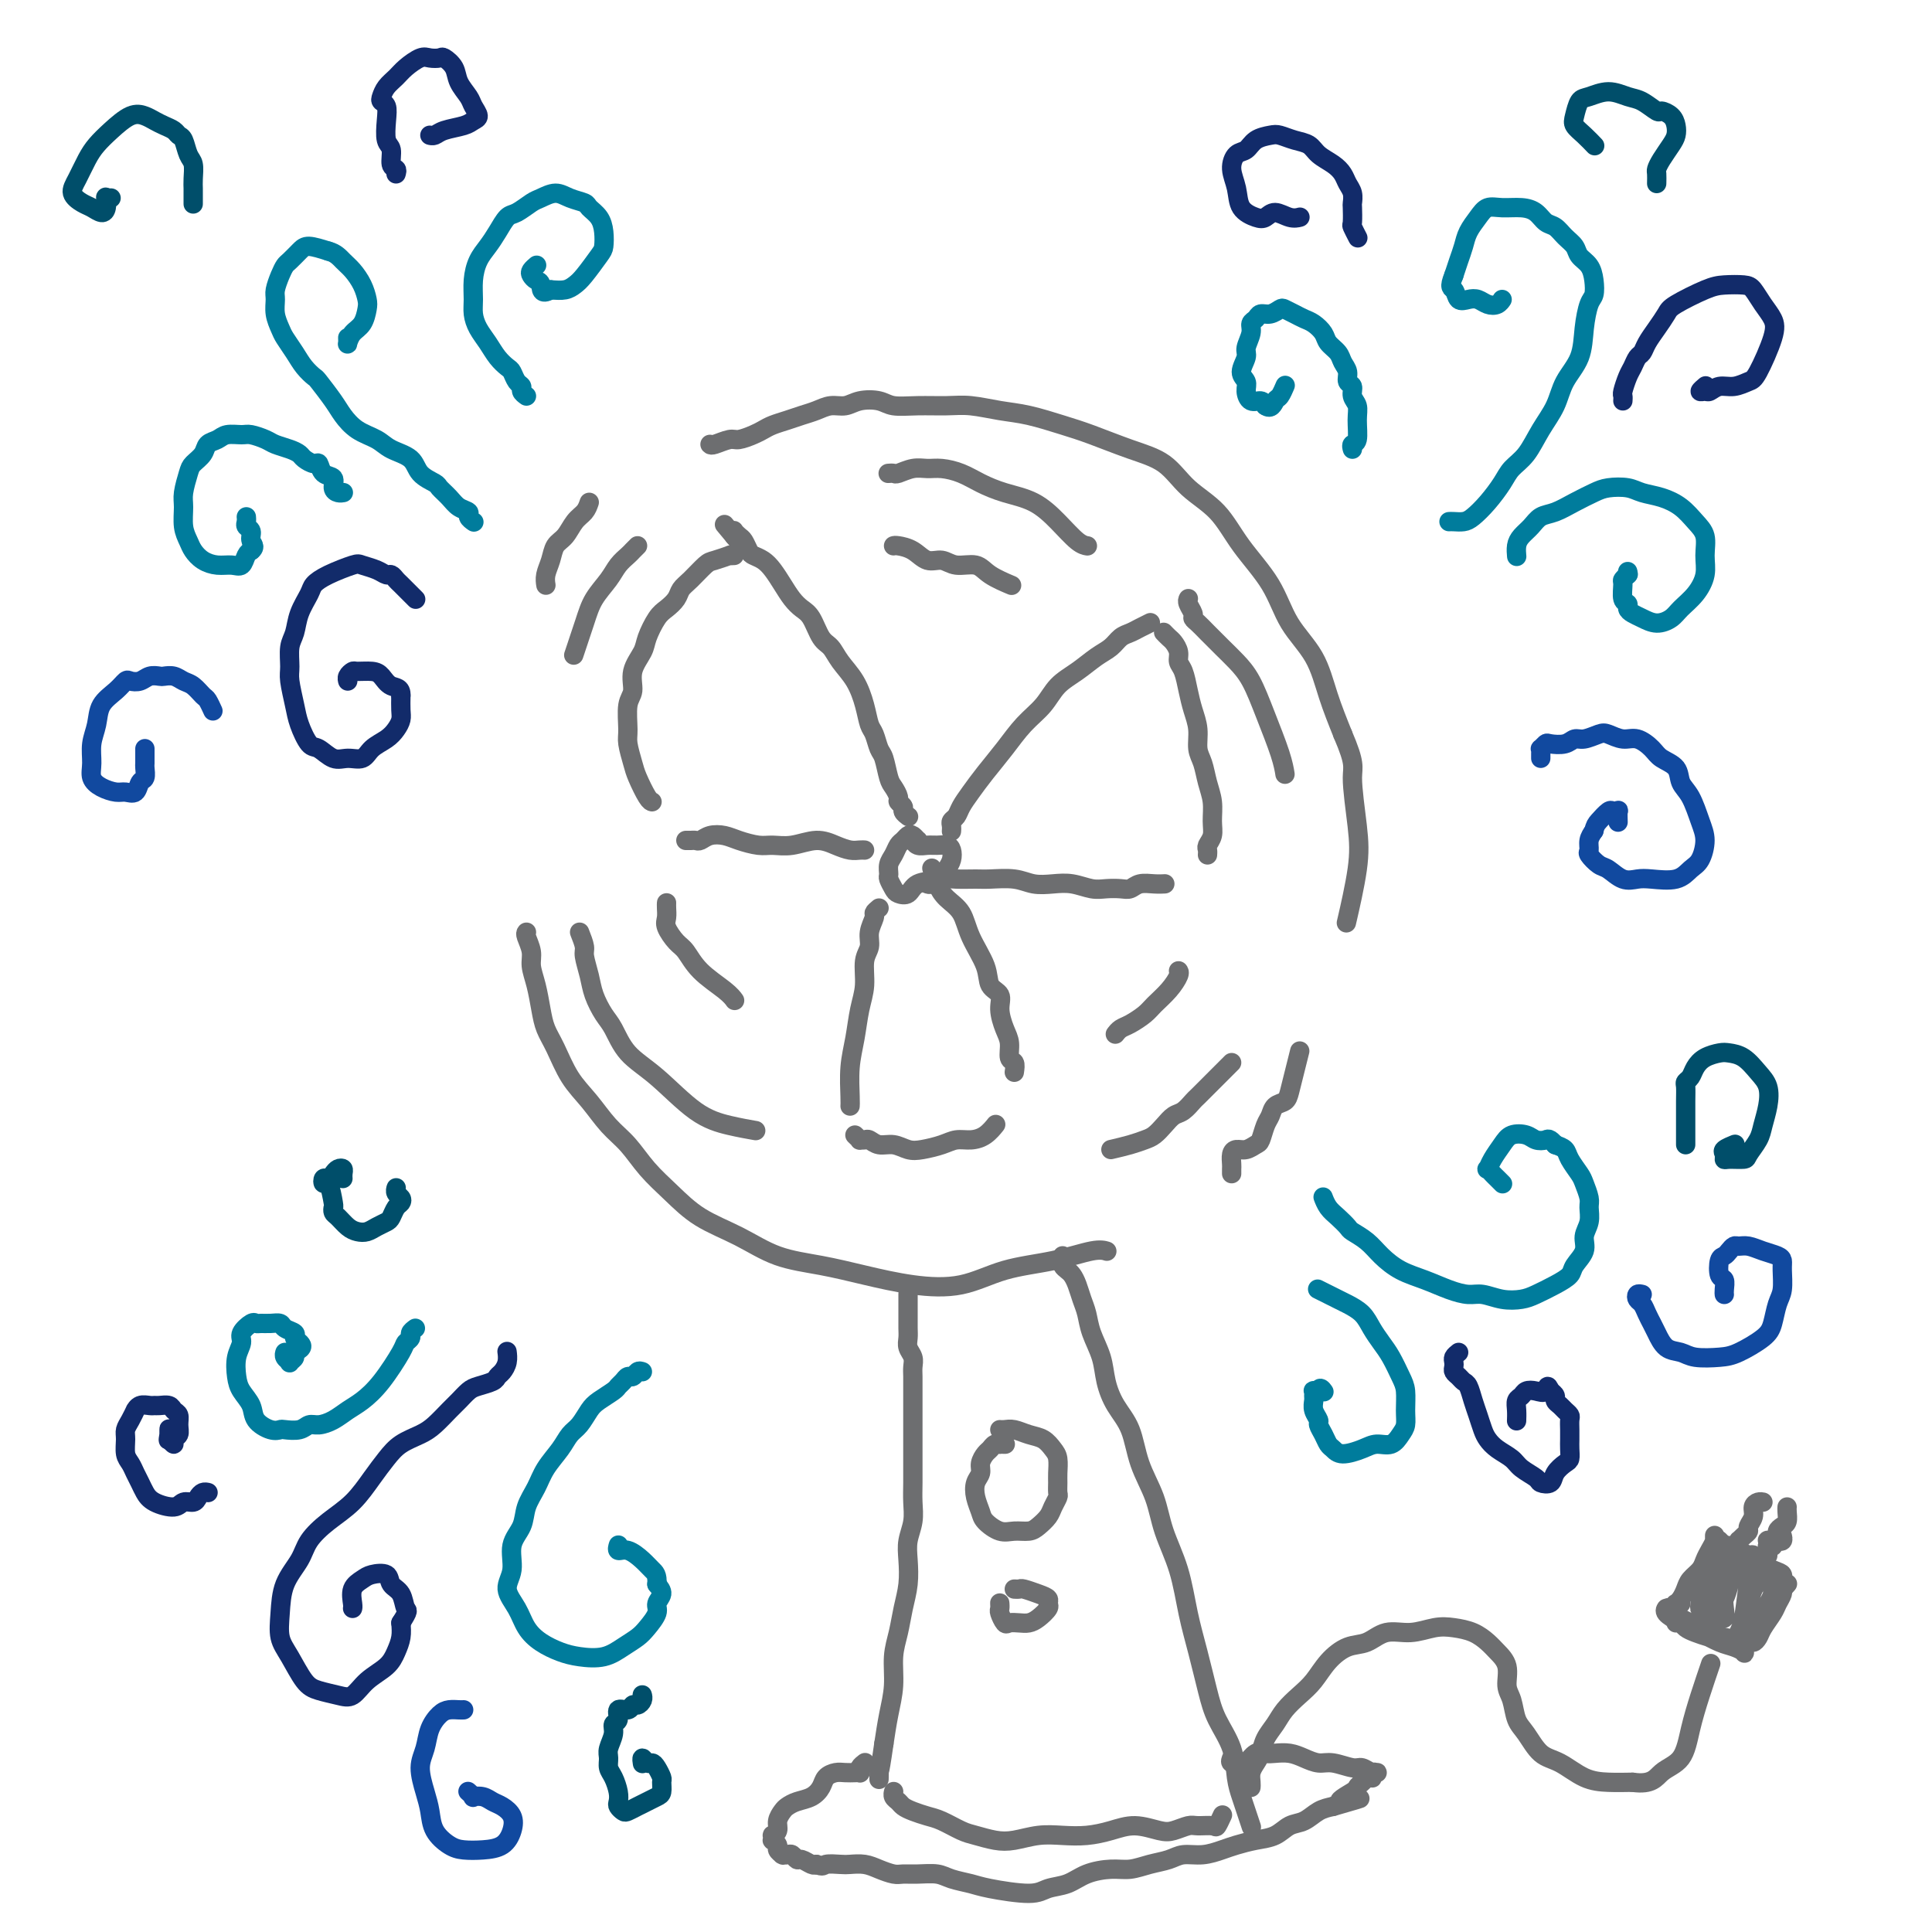 <svg viewBox='0 0 400 400' version='1.1' xmlns='http://www.w3.org/2000/svg' xmlns:xlink='http://www.w3.org/1999/xlink'><g fill='none' stroke='rgb(109,110,112)' stroke-width='4' stroke-linecap='round' stroke-linejoin='round'><path d='M190,175c-0.024,-0.451 -0.048,-0.902 0,-1c0.048,-0.098 0.167,0.158 0,0c-0.167,-0.158 -0.622,-0.730 -1,-1c-0.378,-0.270 -0.679,-0.238 -1,0c-0.321,0.238 -0.660,0.684 -1,1c-0.340,0.316 -0.680,0.503 -1,1c-0.320,0.497 -0.618,1.303 -1,2c-0.382,0.697 -0.846,1.286 -1,2c-0.154,0.714 0.004,1.552 0,2c-0.004,0.448 -0.169,0.505 0,1c0.169,0.495 0.671,1.426 1,2c0.329,0.574 0.483,0.789 1,1c0.517,0.211 1.396,0.419 2,0c0.604,-0.419 0.933,-1.464 2,-2c1.067,-0.536 2.872,-0.564 4,-1c1.128,-0.436 1.578,-1.280 2,-2c0.422,-0.720 0.815,-1.318 1,-2c0.185,-0.682 0.162,-1.450 0,-2c-0.162,-0.550 -0.464,-0.883 -1,-1c-0.536,-0.117 -1.307,-0.017 -2,0c-0.693,0.017 -1.310,-0.047 -2,0c-0.690,0.047 -1.455,0.205 -2,0c-0.545,-0.205 -0.870,-0.773 -1,-1c-0.130,-0.227 -0.065,-0.114 0,0'/><path d='M188,169c-0.033,-0.024 -0.065,-0.048 0,0c0.065,0.048 0.229,0.169 0,0c-0.229,-0.169 -0.849,-0.626 -1,-1c-0.151,-0.374 0.167,-0.664 0,-1c-0.167,-0.336 -0.818,-0.717 -1,-1c-0.182,-0.283 0.106,-0.469 0,-1c-0.106,-0.531 -0.606,-1.406 -1,-2c-0.394,-0.594 -0.683,-0.906 -1,-2c-0.317,-1.094 -0.662,-2.969 -1,-4c-0.338,-1.031 -0.670,-1.216 -1,-2c-0.330,-0.784 -0.658,-2.166 -1,-3c-0.342,-0.834 -0.696,-1.120 -1,-2c-0.304,-0.880 -0.557,-2.355 -1,-4c-0.443,-1.645 -1.077,-3.459 -2,-5c-0.923,-1.541 -2.134,-2.808 -3,-4c-0.866,-1.192 -1.387,-2.311 -2,-3c-0.613,-0.689 -1.319,-0.950 -2,-2c-0.681,-1.050 -1.337,-2.890 -2,-4c-0.663,-1.110 -1.332,-1.491 -2,-2c-0.668,-0.509 -1.334,-1.145 -2,-2c-0.666,-0.855 -1.330,-1.930 -2,-3c-0.670,-1.070 -1.345,-2.136 -2,-3c-0.655,-0.864 -1.288,-1.527 -2,-2c-0.712,-0.473 -1.501,-0.757 -2,-1c-0.499,-0.243 -0.708,-0.444 -1,-1c-0.292,-0.556 -0.667,-1.467 -1,-2c-0.333,-0.533 -0.625,-0.689 -1,-1c-0.375,-0.311 -0.832,-0.776 -1,-1c-0.168,-0.224 -0.048,-0.207 0,0c0.048,0.207 0.024,0.603 0,1'/><path d='M152,111c-3.889,-4.667 -1.111,-1.333 0,0c1.111,1.333 0.556,0.667 0,0'/><path d='M152,115c-0.503,0.028 -1.006,0.056 -1,0c0.006,-0.056 0.520,-0.195 0,0c-0.520,0.195 -2.075,0.723 -3,1c-0.925,0.277 -1.221,0.301 -2,1c-0.779,0.699 -2.043,2.072 -3,3c-0.957,0.928 -1.608,1.410 -2,2c-0.392,0.590 -0.523,1.287 -1,2c-0.477,0.713 -1.298,1.442 -2,2c-0.702,0.558 -1.283,0.944 -2,2c-0.717,1.056 -1.569,2.784 -2,4c-0.431,1.216 -0.441,1.922 -1,3c-0.559,1.078 -1.667,2.527 -2,4c-0.333,1.473 0.110,2.968 0,4c-0.110,1.032 -0.774,1.601 -1,3c-0.226,1.399 -0.016,3.629 0,5c0.016,1.371 -0.164,1.884 0,3c0.164,1.116 0.671,2.835 1,4c0.329,1.165 0.480,1.776 1,3c0.520,1.224 1.409,3.060 2,4c0.591,0.940 0.883,0.983 1,1c0.117,0.017 0.058,0.009 0,0'/><path d='M142,174c0.329,0.008 0.658,0.015 1,0c0.342,-0.015 0.698,-0.054 1,0c0.302,0.054 0.549,0.200 1,0c0.451,-0.200 1.106,-0.748 2,-1c0.894,-0.252 2.026,-0.210 3,0c0.974,0.210 1.789,0.588 3,1c1.211,0.412 2.816,0.859 4,1c1.184,0.141 1.945,-0.025 3,0c1.055,0.025 2.405,0.241 4,0c1.595,-0.241 3.436,-0.940 5,-1c1.564,-0.060 2.850,0.520 4,1c1.150,0.480 2.164,0.861 3,1c0.836,0.139 1.494,0.038 2,0c0.506,-0.038 0.859,-0.011 1,0c0.141,0.011 0.071,0.005 0,0'/><path d='M197,172c-0.007,0.088 -0.014,0.176 0,0c0.014,-0.176 0.047,-0.616 0,-1c-0.047,-0.384 -0.176,-0.713 0,-1c0.176,-0.287 0.658,-0.533 1,-1c0.342,-0.467 0.544,-1.156 1,-2c0.456,-0.844 1.165,-1.842 2,-3c0.835,-1.158 1.797,-2.477 3,-4c1.203,-1.523 2.646,-3.250 4,-5c1.354,-1.750 2.620,-3.522 4,-5c1.380,-1.478 2.873,-2.661 4,-4c1.127,-1.339 1.887,-2.835 3,-4c1.113,-1.165 2.577,-2.000 4,-3c1.423,-1.000 2.803,-2.166 4,-3c1.197,-0.834 2.209,-1.338 3,-2c0.791,-0.662 1.361,-1.484 2,-2c0.639,-0.516 1.346,-0.726 2,-1c0.654,-0.274 1.253,-0.612 2,-1c0.747,-0.388 1.642,-0.825 2,-1c0.358,-0.175 0.179,-0.087 0,0'/><path d='M241,131c-0.007,-0.007 -0.013,-0.014 0,0c0.013,0.014 0.046,0.048 0,0c-0.046,-0.048 -0.171,-0.178 0,0c0.171,0.178 0.637,0.665 1,1c0.363,0.335 0.622,0.518 1,1c0.378,0.482 0.874,1.262 1,2c0.126,0.738 -0.120,1.435 0,2c0.120,0.565 0.606,0.998 1,2c0.394,1.002 0.697,2.574 1,4c0.303,1.426 0.606,2.706 1,4c0.394,1.294 0.880,2.604 1,4c0.120,1.396 -0.126,2.880 0,4c0.126,1.120 0.623,1.875 1,3c0.377,1.125 0.633,2.620 1,4c0.367,1.380 0.844,2.646 1,4c0.156,1.354 -0.011,2.797 0,4c0.011,1.203 0.199,2.165 0,3c-0.199,0.835 -0.785,1.543 -1,2c-0.215,0.457 -0.058,0.661 0,1c0.058,0.339 0.017,0.811 0,1c-0.017,0.189 -0.008,0.094 0,0'/><path d='M241,183c0.149,-0.008 0.298,-0.016 0,0c-0.298,0.016 -1.041,0.057 -2,0c-0.959,-0.057 -2.132,-0.210 -3,0c-0.868,0.210 -1.432,0.785 -2,1c-0.568,0.215 -1.141,0.071 -2,0c-0.859,-0.071 -2.004,-0.071 -3,0c-0.996,0.071 -1.843,0.211 -3,0c-1.157,-0.211 -2.624,-0.775 -4,-1c-1.376,-0.225 -2.660,-0.113 -4,0c-1.340,0.113 -2.736,0.227 -4,0c-1.264,-0.227 -2.397,-0.794 -4,-1c-1.603,-0.206 -3.676,-0.051 -5,0c-1.324,0.051 -1.900,-0.000 -3,0c-1.100,0.000 -2.726,0.053 -4,0c-1.274,-0.053 -2.197,-0.210 -3,0c-0.803,0.210 -1.485,0.787 -2,1c-0.515,0.213 -0.861,0.061 -1,0c-0.139,-0.061 -0.069,-0.030 0,0'/><path d='M182,188c-0.455,0.380 -0.911,0.760 -1,1c-0.089,0.240 0.187,0.338 0,1c-0.187,0.662 -0.838,1.886 -1,3c-0.162,1.114 0.164,2.117 0,3c-0.164,0.883 -0.818,1.648 -1,3c-0.182,1.352 0.109,3.293 0,5c-0.109,1.707 -0.618,3.179 -1,5c-0.382,1.821 -0.638,3.991 -1,6c-0.362,2.009 -0.829,3.858 -1,6c-0.171,2.142 -0.046,4.577 0,6c0.046,1.423 0.013,1.835 0,2c-0.013,0.165 -0.007,0.082 0,0'/><path d='M177,235c0.448,0.425 0.896,0.850 1,1c0.104,0.150 -0.135,0.025 0,0c0.135,-0.025 0.644,0.049 1,0c0.356,-0.049 0.558,-0.223 1,0c0.442,0.223 1.122,0.842 2,1c0.878,0.158 1.953,-0.144 3,0c1.047,0.144 2.065,0.733 3,1c0.935,0.267 1.787,0.213 3,0c1.213,-0.213 2.788,-0.586 4,-1c1.212,-0.414 2.062,-0.868 3,-1c0.938,-0.132 1.963,0.057 3,0c1.037,-0.057 2.087,-0.362 3,-1c0.913,-0.638 1.689,-1.611 2,-2c0.311,-0.389 0.155,-0.195 0,0'/><path d='M210,222c0.119,-0.806 0.238,-1.612 0,-2c-0.238,-0.388 -0.832,-0.359 -1,-1c-0.168,-0.641 0.091,-1.952 0,-3c-0.091,-1.048 -0.533,-1.832 -1,-3c-0.467,-1.168 -0.958,-2.720 -1,-4c-0.042,-1.280 0.366,-2.289 0,-3c-0.366,-0.711 -1.505,-1.124 -2,-2c-0.495,-0.876 -0.346,-2.215 -1,-4c-0.654,-1.785 -2.112,-4.017 -3,-6c-0.888,-1.983 -1.205,-3.719 -2,-5c-0.795,-1.281 -2.070,-2.109 -3,-3c-0.930,-0.891 -1.517,-1.847 -2,-3c-0.483,-1.153 -0.861,-2.503 -1,-3c-0.139,-0.497 -0.040,-0.142 0,0c0.040,0.142 0.020,0.071 0,0'/><path d='M147,92c0.123,0.120 0.246,0.239 1,0c0.754,-0.239 2.141,-0.838 3,-1c0.859,-0.162 1.192,0.111 2,0c0.808,-0.111 2.092,-0.607 3,-1c0.908,-0.393 1.439,-0.682 2,-1c0.561,-0.318 1.150,-0.664 2,-1c0.850,-0.336 1.960,-0.664 3,-1c1.040,-0.336 2.010,-0.682 3,-1c0.990,-0.318 2.002,-0.608 3,-1c0.998,-0.392 1.984,-0.886 3,-1c1.016,-0.114 2.062,0.151 3,0c0.938,-0.151 1.769,-0.720 3,-1c1.231,-0.280 2.862,-0.272 4,0c1.138,0.272 1.783,0.808 3,1c1.217,0.192 3.004,0.039 5,0c1.996,-0.039 4.199,0.034 6,0c1.801,-0.034 3.199,-0.176 5,0c1.801,0.176 4.006,0.669 6,1c1.994,0.331 3.779,0.498 6,1c2.221,0.502 4.878,1.337 7,2c2.122,0.663 3.708,1.154 6,2c2.292,0.846 5.289,2.047 8,3c2.711,0.953 5.135,1.659 7,3c1.865,1.341 3.172,3.319 5,5c1.828,1.681 4.177,3.065 6,5c1.823,1.935 3.121,4.419 5,7c1.879,2.581 4.341,5.258 6,8c1.659,2.742 2.517,5.549 4,8c1.483,2.451 3.592,4.544 5,7c1.408,2.456 2.117,5.273 3,8c0.883,2.727 1.942,5.363 3,8'/><path d='M278,152c2.721,6.331 2.025,6.658 2,9c-0.025,2.342 0.622,6.700 1,10c0.378,3.300 0.486,5.542 0,9c-0.486,3.458 -1.568,8.131 -2,10c-0.432,1.869 -0.216,0.935 0,0'/><path d='M109,193c-0.120,0.150 -0.239,0.301 0,1c0.239,0.699 0.837,1.947 1,3c0.163,1.053 -0.109,1.910 0,3c0.109,1.090 0.598,2.412 1,4c0.402,1.588 0.719,3.441 1,5c0.281,1.559 0.528,2.822 1,4c0.472,1.178 1.168,2.270 2,4c0.832,1.730 1.800,4.096 3,6c1.200,1.904 2.634,3.344 4,5c1.366,1.656 2.666,3.528 4,5c1.334,1.472 2.703,2.546 4,4c1.297,1.454 2.521,3.289 4,5c1.479,1.711 3.215,3.298 5,5c1.785,1.702 3.621,3.520 6,5c2.379,1.480 5.300,2.624 8,4c2.700,1.376 5.177,2.984 8,4c2.823,1.016 5.990,1.439 9,2c3.010,0.561 5.863,1.259 9,2c3.137,0.741 6.559,1.526 10,2c3.441,0.474 6.901,0.639 10,0c3.099,-0.639 5.836,-2.080 9,-3c3.164,-0.920 6.755,-1.319 10,-2c3.245,-0.681 6.143,-1.645 8,-2c1.857,-0.355 2.673,-0.101 3,0c0.327,0.101 0.163,0.051 0,0'/><path d='M188,268c-0.000,-0.112 -0.000,-0.223 0,0c0.000,0.223 0.000,0.781 0,1c-0.000,0.219 -0.000,0.100 0,0c0.000,-0.100 0.000,-0.182 0,0c-0.000,0.182 -0.000,0.629 0,1c0.000,0.371 0.000,0.666 0,1c-0.000,0.334 -0.001,0.708 0,1c0.001,0.292 0.004,0.501 0,1c-0.004,0.499 -0.015,1.289 0,2c0.015,0.711 0.057,1.345 0,2c-0.057,0.655 -0.211,1.333 0,2c0.211,0.667 0.789,1.322 1,2c0.211,0.678 0.057,1.377 0,2c-0.057,0.623 -0.015,1.170 0,2c0.015,0.830 0.004,1.942 0,3c-0.004,1.058 -0.001,2.061 0,3c0.001,0.939 0.000,1.815 0,3c-0.000,1.185 0.001,2.679 0,4c-0.001,1.321 -0.004,2.467 0,4c0.004,1.533 0.015,3.451 0,5c-0.015,1.549 -0.056,2.727 0,4c0.056,1.273 0.208,2.639 0,4c-0.208,1.361 -0.776,2.716 -1,4c-0.224,1.284 -0.102,2.498 0,4c0.102,1.502 0.186,3.292 0,5c-0.186,1.708 -0.641,3.333 -1,5c-0.359,1.667 -0.621,3.375 -1,5c-0.379,1.625 -0.875,3.168 -1,5c-0.125,1.832 0.120,3.955 0,6c-0.120,2.045 -0.606,4.013 -1,6c-0.394,1.987 -0.697,3.994 -1,6'/><path d='M183,361c-1.155,8.131 -1.042,5.458 -1,5c0.042,-0.458 0.012,1.298 0,2c-0.012,0.702 -0.006,0.351 0,0'/><path d='M220,260c0.024,0.335 0.048,0.669 0,1c-0.048,0.331 -0.168,0.658 0,1c0.168,0.342 0.623,0.699 1,1c0.377,0.301 0.677,0.547 1,1c0.323,0.453 0.668,1.113 1,2c0.332,0.887 0.652,2.000 1,3c0.348,1.000 0.725,1.887 1,3c0.275,1.113 0.448,2.451 1,4c0.552,1.549 1.484,3.308 2,5c0.516,1.692 0.618,3.318 1,5c0.382,1.682 1.046,3.420 2,5c0.954,1.580 2.199,3.003 3,5c0.801,1.997 1.159,4.569 2,7c0.841,2.431 2.165,4.720 3,7c0.835,2.280 1.183,4.552 2,7c0.817,2.448 2.105,5.073 3,8c0.895,2.927 1.399,6.157 2,9c0.601,2.843 1.299,5.299 2,8c0.701,2.701 1.406,5.647 2,8c0.594,2.353 1.076,4.113 2,6c0.924,1.887 2.290,3.900 3,6c0.710,2.100 0.765,4.286 1,6c0.235,1.714 0.651,2.957 1,4c0.349,1.043 0.630,1.888 1,3c0.370,1.112 0.831,2.492 1,3c0.169,0.508 0.048,0.145 0,0c-0.048,-0.145 -0.024,-0.073 0,0'/><path d='M185,372c-0.000,-0.423 -0.000,-0.845 0,-1c0.000,-0.155 0.000,-0.042 0,0c-0.000,0.042 -0.001,0.014 0,0c0.001,-0.014 0.003,-0.015 0,0c-0.003,0.015 -0.013,0.045 0,0c0.013,-0.045 0.047,-0.167 0,0c-0.047,0.167 -0.175,0.622 0,1c0.175,0.378 0.654,0.678 1,1c0.346,0.322 0.561,0.668 1,1c0.439,0.332 1.103,0.652 2,1c0.897,0.348 2.028,0.724 3,1c0.972,0.276 1.784,0.453 3,1c1.216,0.547 2.834,1.463 4,2c1.166,0.537 1.879,0.694 3,1c1.121,0.306 2.651,0.762 4,1c1.349,0.238 2.516,0.257 4,0c1.484,-0.257 3.284,-0.792 5,-1c1.716,-0.208 3.348,-0.091 5,0c1.652,0.091 3.323,0.155 5,0c1.677,-0.155 3.359,-0.529 5,-1c1.641,-0.471 3.239,-1.040 5,-1c1.761,0.040 3.684,0.690 5,1c1.316,0.310 2.026,0.281 3,0c0.974,-0.281 2.212,-0.815 3,-1c0.788,-0.185 1.125,-0.022 2,0c0.875,0.022 2.286,-0.097 3,0c0.714,0.097 0.731,0.411 1,0c0.269,-0.411 0.791,-1.546 1,-2c0.209,-0.454 0.104,-0.227 0,0'/><path d='M208,299c0.120,0.002 0.239,0.004 0,0c-0.239,-0.004 -0.837,-0.013 -1,0c-0.163,0.013 0.110,0.048 0,0c-0.110,-0.048 -0.603,-0.178 -1,0c-0.397,0.178 -0.698,0.666 -1,1c-0.302,0.334 -0.604,0.515 -1,1c-0.396,0.485 -0.887,1.274 -1,2c-0.113,0.726 0.153,1.387 0,2c-0.153,0.613 -0.726,1.177 -1,2c-0.274,0.823 -0.251,1.905 0,3c0.251,1.095 0.728,2.203 1,3c0.272,0.797 0.338,1.283 1,2c0.662,0.717 1.922,1.664 3,2c1.078,0.336 1.976,0.060 3,0c1.024,-0.060 2.173,0.096 3,0c0.827,-0.096 1.332,-0.445 2,-1c0.668,-0.555 1.500,-1.318 2,-2c0.500,-0.682 0.670,-1.284 1,-2c0.330,-0.716 0.821,-1.547 1,-2c0.179,-0.453 0.046,-0.530 0,-1c-0.046,-0.470 -0.003,-1.334 0,-2c0.003,-0.666 -0.032,-1.134 0,-2c0.032,-0.866 0.132,-2.131 0,-3c-0.132,-0.869 -0.497,-1.343 -1,-2c-0.503,-0.657 -1.144,-1.496 -2,-2c-0.856,-0.504 -1.928,-0.671 -3,-1c-1.072,-0.329 -2.143,-0.820 -3,-1c-0.857,-0.180 -1.500,-0.048 -2,0c-0.500,0.048 -0.857,0.014 -1,0c-0.143,-0.014 -0.071,-0.007 0,0'/><path d='M207,332c-0.007,-0.099 -0.014,-0.198 0,0c0.014,0.198 0.048,0.694 0,1c-0.048,0.306 -0.179,0.422 0,1c0.179,0.578 0.666,1.617 1,2c0.334,0.383 0.514,0.110 1,0c0.486,-0.110 1.279,-0.057 2,0c0.721,0.057 1.371,0.117 2,0c0.629,-0.117 1.236,-0.412 2,-1c0.764,-0.588 1.687,-1.468 2,-2c0.313,-0.532 0.018,-0.717 0,-1c-0.018,-0.283 0.240,-0.664 0,-1c-0.240,-0.336 -0.979,-0.626 -2,-1c-1.021,-0.374 -2.325,-0.832 -3,-1c-0.675,-0.168 -0.720,-0.045 -1,0c-0.280,0.045 -0.794,0.013 -1,0c-0.206,-0.013 -0.103,-0.006 0,0'/><path d='M259,370c0.002,-0.018 0.003,-0.035 0,0c-0.003,0.035 -0.012,0.123 0,0c0.012,-0.123 0.044,-0.459 0,-1c-0.044,-0.541 -0.163,-1.289 0,-2c0.163,-0.711 0.609,-1.387 1,-2c0.391,-0.613 0.726,-1.165 1,-2c0.274,-0.835 0.485,-1.955 1,-3c0.515,-1.045 1.333,-2.015 2,-3c0.667,-0.985 1.182,-1.984 2,-3c0.818,-1.016 1.940,-2.050 3,-3c1.060,-0.950 2.057,-1.818 3,-3c0.943,-1.182 1.833,-2.680 3,-4c1.167,-1.320 2.612,-2.462 4,-3c1.388,-0.538 2.720,-0.470 4,-1c1.280,-0.530 2.509,-1.656 4,-2c1.491,-0.344 3.243,0.096 5,0c1.757,-0.096 3.520,-0.728 5,-1c1.480,-0.272 2.677,-0.184 4,0c1.323,0.184 2.770,0.465 4,1c1.230,0.535 2.242,1.324 3,2c0.758,0.676 1.263,1.238 2,2c0.737,0.762 1.705,1.725 2,3c0.295,1.275 -0.084,2.863 0,4c0.084,1.137 0.633,1.822 1,3c0.367,1.178 0.554,2.848 1,4c0.446,1.152 1.150,1.787 2,3c0.850,1.213 1.847,3.005 3,4c1.153,0.995 2.464,1.195 4,2c1.536,0.805 3.298,2.217 5,3c1.702,0.783 3.343,0.938 5,1c1.657,0.062 3.328,0.031 5,0'/><path d='M338,369c4.082,0.583 4.786,-0.958 6,-2c1.214,-1.042 2.939,-1.583 4,-3c1.061,-1.417 1.460,-3.710 2,-6c0.540,-2.290 1.222,-4.578 2,-7c0.778,-2.422 1.651,-4.978 2,-6c0.349,-1.022 0.175,-0.511 0,0'/><path d='M347,336c0.353,-0.089 0.707,-0.178 1,0c0.293,0.178 0.526,0.622 1,1c0.474,0.378 1.188,0.689 2,1c0.812,0.311 1.722,0.623 3,1c1.278,0.377 2.924,0.820 4,1c1.076,0.180 1.583,0.098 2,0c0.417,-0.098 0.743,-0.210 1,0c0.257,0.210 0.443,0.744 0,1c-0.443,0.256 -1.515,0.235 -2,0c-0.485,-0.235 -0.381,-0.683 -1,-1c-0.619,-0.317 -1.959,-0.501 -3,-1c-1.041,-0.499 -1.781,-1.311 -3,-2c-1.219,-0.689 -2.917,-1.254 -4,-2c-1.083,-0.746 -1.550,-1.672 -2,-2c-0.450,-0.328 -0.883,-0.058 -1,0c-0.117,0.058 0.083,-0.097 0,0c-0.083,0.097 -0.447,0.446 0,1c0.447,0.554 1.707,1.315 3,2c1.293,0.685 2.620,1.296 4,2c1.380,0.704 2.813,1.502 4,2c1.187,0.498 2.127,0.694 3,1c0.873,0.306 1.678,0.720 2,1c0.322,0.280 0.160,0.425 0,0c-0.160,-0.425 -0.318,-1.421 -1,-2c-0.682,-0.579 -1.889,-0.740 -3,-1c-1.111,-0.260 -2.126,-0.620 -3,-1c-0.874,-0.380 -1.607,-0.781 -2,-1c-0.393,-0.219 -0.446,-0.254 0,0c0.446,0.254 1.389,0.799 2,1c0.611,0.201 0.889,0.057 1,0c0.111,-0.057 0.056,-0.029 0,0'/><path d='M348,332c-0.399,-0.018 -0.799,-0.035 -1,0c-0.201,0.035 -0.205,0.123 0,0c0.205,-0.123 0.618,-0.456 1,-1c0.382,-0.544 0.732,-1.300 1,-2c0.268,-0.700 0.454,-1.343 1,-2c0.546,-0.657 1.453,-1.329 2,-2c0.547,-0.671 0.735,-1.343 1,-2c0.265,-0.657 0.607,-1.301 1,-2c0.393,-0.699 0.837,-1.455 1,-2c0.163,-0.545 0.044,-0.879 0,-1c-0.044,-0.121 -0.012,-0.029 0,0c0.012,0.029 0.003,-0.006 0,0c-0.003,0.006 -0.001,0.054 0,0c0.001,-0.054 0.000,-0.210 0,0c-0.000,0.210 -0.000,0.787 0,1c0.000,0.213 0.000,0.061 0,0c-0.000,-0.061 -0.000,-0.030 0,0'/><path d='M356,319c0.023,0.024 0.047,0.048 0,0c-0.047,-0.048 -0.163,-0.169 0,0c0.163,0.169 0.607,0.626 1,1c0.393,0.374 0.736,0.663 1,1c0.264,0.337 0.449,0.721 1,1c0.551,0.279 1.468,0.453 3,1c1.532,0.547 3.678,1.467 5,2c1.322,0.533 1.818,0.679 2,1c0.182,0.321 0.049,0.817 0,1c-0.049,0.183 -0.014,0.052 0,0c0.014,-0.052 0.007,-0.026 0,0'/><path d='M370,328c0.006,-0.007 0.013,-0.015 0,0c-0.013,0.015 -0.044,0.051 0,0c0.044,-0.051 0.163,-0.190 0,0c-0.163,0.190 -0.607,0.709 -1,1c-0.393,0.291 -0.736,0.354 -1,1c-0.264,0.646 -0.450,1.876 -1,3c-0.550,1.124 -1.465,2.141 -2,3c-0.535,0.859 -0.691,1.560 -1,2c-0.309,0.440 -0.769,0.620 -1,1c-0.231,0.380 -0.231,0.961 0,1c0.231,0.039 0.693,-0.465 1,-1c0.307,-0.535 0.460,-1.100 1,-2c0.540,-0.900 1.466,-2.135 2,-3c0.534,-0.865 0.676,-1.361 1,-2c0.324,-0.639 0.829,-1.422 1,-2c0.171,-0.578 0.008,-0.952 0,-1c-0.008,-0.048 0.139,0.228 0,0c-0.139,-0.228 -0.563,-0.962 -1,-1c-0.437,-0.038 -0.887,0.621 -1,1c-0.113,0.379 0.110,0.480 0,1c-0.110,0.520 -0.551,1.460 -1,2c-0.449,0.540 -0.904,0.681 -1,1c-0.096,0.319 0.166,0.817 0,1c-0.166,0.183 -0.762,0.052 -1,0c-0.238,-0.052 -0.119,-0.026 0,0'/><path d='M365,326c0.120,0.019 0.240,0.037 0,0c-0.240,-0.037 -0.839,-0.130 -1,0c-0.161,0.130 0.115,0.482 0,1c-0.115,0.518 -0.623,1.201 -1,2c-0.377,0.799 -0.624,1.714 -1,3c-0.376,1.286 -0.882,2.942 -1,4c-0.118,1.058 0.153,1.518 0,2c-0.153,0.482 -0.731,0.985 -1,1c-0.269,0.015 -0.229,-0.459 0,-1c0.229,-0.541 0.647,-1.149 1,-3c0.353,-1.851 0.643,-4.943 1,-7c0.357,-2.057 0.783,-3.078 1,-4c0.217,-0.922 0.227,-1.745 0,-2c-0.227,-0.255 -0.690,0.057 -1,0c-0.310,-0.057 -0.465,-0.483 -1,0c-0.535,0.483 -1.450,1.874 -2,3c-0.550,1.126 -0.737,1.986 -1,3c-0.263,1.014 -0.603,2.182 -1,3c-0.397,0.818 -0.852,1.286 -1,2c-0.148,0.714 0.012,1.674 0,2c-0.012,0.326 -0.196,0.019 0,0c0.196,-0.019 0.770,0.251 1,0c0.230,-0.251 0.115,-1.024 0,-2c-0.115,-0.976 -0.230,-2.157 0,-3c0.230,-0.843 0.805,-1.349 1,-2c0.195,-0.651 0.011,-1.448 0,-2c-0.011,-0.552 0.152,-0.859 0,-1c-0.152,-0.141 -0.618,-0.115 -1,0c-0.382,0.115 -0.681,0.319 -1,1c-0.319,0.681 -0.660,1.841 -1,3'/><path d='M355,329c-0.628,1.186 -0.697,2.650 -1,4c-0.303,1.350 -0.840,2.584 -1,3c-0.160,0.416 0.056,0.012 0,0c-0.056,-0.012 -0.383,0.369 0,0c0.383,-0.369 1.476,-1.486 2,-3c0.524,-1.514 0.478,-3.423 1,-5c0.522,-1.577 1.612,-2.820 2,-4c0.388,-1.180 0.073,-2.297 0,-3c-0.073,-0.703 0.096,-0.991 0,-1c-0.096,-0.009 -0.456,0.263 -1,1c-0.544,0.737 -1.271,1.939 -2,3c-0.729,1.061 -1.460,1.979 -2,3c-0.540,1.021 -0.891,2.144 -1,3c-0.109,0.856 0.022,1.446 0,2c-0.022,0.554 -0.198,1.072 0,1c0.198,-0.072 0.771,-0.735 1,-1c0.229,-0.265 0.115,-0.133 0,0'/><path d='M360,320c-0.000,0.114 -0.001,0.227 0,0c0.001,-0.227 0.003,-0.796 0,-1c-0.003,-0.204 -0.011,-0.044 0,0c0.011,0.044 0.040,-0.029 0,0c-0.040,0.029 -0.150,0.160 0,0c0.150,-0.160 0.561,-0.610 1,-1c0.439,-0.390 0.905,-0.721 1,-1c0.095,-0.279 -0.181,-0.505 0,-1c0.181,-0.495 0.819,-1.257 1,-2c0.181,-0.743 -0.096,-1.467 0,-2c0.096,-0.533 0.564,-0.874 1,-1c0.436,-0.126 0.839,-0.036 1,0c0.161,0.036 0.081,0.018 0,0'/><path d='M366,321c-0.000,-0.415 -0.001,-0.829 0,-1c0.001,-0.171 0.003,-0.098 0,0c-0.003,0.098 -0.011,0.223 0,0c0.011,-0.223 0.040,-0.792 0,-1c-0.040,-0.208 -0.151,-0.055 0,0c0.151,0.055 0.562,0.011 1,0c0.438,-0.011 0.902,0.011 1,0c0.098,-0.011 -0.170,-0.054 0,0c0.170,0.054 0.776,0.207 1,0c0.224,-0.207 0.064,-0.773 0,-1c-0.064,-0.227 -0.032,-0.113 0,0'/><path d='M366,322c0.002,-0.022 0.004,-0.045 0,0c-0.004,0.045 -0.015,0.156 0,0c0.015,-0.156 0.055,-0.581 0,-1c-0.055,-0.419 -0.207,-0.833 0,-1c0.207,-0.167 0.773,-0.086 1,0c0.227,0.086 0.116,0.178 0,0c-0.116,-0.178 -0.238,-0.624 0,-1c0.238,-0.376 0.834,-0.682 1,-1c0.166,-0.318 -0.099,-0.649 0,-1c0.099,-0.351 0.562,-0.721 1,-1c0.438,-0.279 0.849,-0.467 1,-1c0.151,-0.533 0.041,-1.413 0,-2c-0.041,-0.587 -0.012,-0.882 0,-1c0.012,-0.118 0.006,-0.059 0,0'/><path d='M122,104c-0.242,0.699 -0.484,1.397 -1,2c-0.516,0.603 -1.305,1.109 -2,2c-0.695,0.891 -1.297,2.165 -2,3c-0.703,0.835 -1.509,1.229 -2,2c-0.491,0.771 -0.668,1.918 -1,3c-0.332,1.082 -0.820,2.099 -1,3c-0.180,0.901 -0.051,1.686 0,2c0.051,0.314 0.026,0.157 0,0'/><path d='M255,243c-0.005,-0.361 -0.010,-0.723 0,-1c0.010,-0.277 0.034,-0.470 0,-1c-0.034,-0.530 -0.125,-1.397 0,-2c0.125,-0.603 0.467,-0.942 1,-1c0.533,-0.058 1.256,0.165 2,0c0.744,-0.165 1.508,-0.716 2,-1c0.492,-0.284 0.713,-0.299 1,-1c0.287,-0.701 0.640,-2.087 1,-3c0.360,-0.913 0.726,-1.352 1,-2c0.274,-0.648 0.455,-1.505 1,-2c0.545,-0.495 1.453,-0.627 2,-1c0.547,-0.373 0.734,-0.987 1,-2c0.266,-1.013 0.610,-2.427 1,-4c0.390,-1.573 0.826,-3.307 1,-4c0.174,-0.693 0.087,-0.347 0,0'/><path d='M185,113c0.154,-0.050 0.308,-0.100 1,0c0.692,0.100 1.922,0.351 3,1c1.078,0.649 2.005,1.696 3,2c0.995,0.304 2.057,-0.135 3,0c0.943,0.135 1.766,0.846 3,1c1.234,0.154 2.877,-0.247 4,0c1.123,0.247 1.725,1.144 3,2c1.275,0.856 3.221,1.673 4,2c0.779,0.327 0.389,0.163 0,0'/><path d='M138,187c0.003,-0.063 0.007,-0.126 0,0c-0.007,0.126 -0.024,0.441 0,1c0.024,0.559 0.090,1.363 0,2c-0.090,0.637 -0.337,1.108 0,2c0.337,0.892 1.257,2.204 2,3c0.743,0.796 1.310,1.075 2,2c0.690,0.925 1.505,2.495 3,4c1.495,1.505 3.672,2.944 5,4c1.328,1.056 1.808,1.730 2,2c0.192,0.270 0.096,0.135 0,0'/><path d='M231,214c-0.074,0.096 -0.148,0.192 0,0c0.148,-0.192 0.518,-0.673 1,-1c0.482,-0.327 1.075,-0.501 2,-1c0.925,-0.499 2.181,-1.325 3,-2c0.819,-0.675 1.200,-1.200 2,-2c0.800,-0.800 2.019,-1.874 3,-3c0.981,-1.126 1.726,-2.303 2,-3c0.274,-0.697 0.078,-0.913 0,-1c-0.078,-0.087 -0.039,-0.043 0,0'/><path d='M120,193c0.448,1.138 0.897,2.276 1,3c0.103,0.724 -0.138,1.035 0,2c0.138,0.965 0.657,2.586 1,4c0.343,1.414 0.511,2.622 1,4c0.489,1.378 1.301,2.925 2,4c0.699,1.075 1.287,1.678 2,3c0.713,1.322 1.551,3.363 3,5c1.449,1.637 3.510,2.870 6,5c2.490,2.130 5.410,5.159 8,7c2.590,1.841 4.851,2.496 7,3c2.149,0.504 4.185,0.858 5,1c0.815,0.142 0.407,0.071 0,0'/><path d='M230,238c1.399,-0.328 2.798,-0.655 4,-1c1.202,-0.345 2.209,-0.707 3,-1c0.791,-0.293 1.368,-0.516 2,-1c0.632,-0.484 1.320,-1.227 2,-2c0.680,-0.773 1.354,-1.575 2,-2c0.646,-0.425 1.266,-0.474 2,-1c0.734,-0.526 1.584,-1.528 2,-2c0.416,-0.472 0.399,-0.414 1,-1c0.601,-0.586 1.821,-1.817 3,-3c1.179,-1.183 2.317,-2.319 3,-3c0.683,-0.681 0.909,-0.909 1,-1c0.091,-0.091 0.045,-0.046 0,0'/><path d='M184,98c-0.102,0.008 -0.204,0.016 0,0c0.204,-0.016 0.714,-0.058 1,0c0.286,0.058 0.348,0.214 1,0c0.652,-0.214 1.895,-0.798 3,-1c1.105,-0.202 2.072,-0.024 3,0c0.928,0.024 1.819,-0.108 3,0c1.181,0.108 2.654,0.457 4,1c1.346,0.543 2.566,1.280 4,2c1.434,0.720 3.081,1.422 5,2c1.919,0.578 4.108,1.030 6,2c1.892,0.970 3.487,2.456 5,4c1.513,1.544 2.946,3.147 4,4c1.054,0.853 1.730,0.958 2,1c0.270,0.042 0.135,0.021 0,0'/><path d='M132,113c-0.360,0.352 -0.719,0.705 -1,1c-0.281,0.295 -0.483,0.533 -1,1c-0.517,0.467 -1.347,1.163 -2,2c-0.653,0.837 -1.128,1.815 -2,3c-0.872,1.185 -2.141,2.575 -3,4c-0.859,1.425 -1.308,2.884 -2,5c-0.692,2.116 -1.626,4.890 -2,6c-0.374,1.110 -0.187,0.555 0,0'/><path d='M246,124c0.032,-0.059 0.063,-0.119 0,0c-0.063,0.119 -0.222,0.415 0,1c0.222,0.585 0.825,1.458 1,2c0.175,0.542 -0.077,0.753 0,1c0.077,0.247 0.485,0.531 1,1c0.515,0.469 1.138,1.122 2,2c0.862,0.878 1.965,1.981 3,3c1.035,1.019 2.004,1.955 3,3c0.996,1.045 2.018,2.200 3,4c0.982,1.800 1.923,4.245 3,7c1.077,2.755 2.290,5.819 3,8c0.710,2.181 0.917,3.480 1,4c0.083,0.520 0.041,0.260 0,0'/><path d='M179,365c-0.030,0.022 -0.060,0.044 0,0c0.060,-0.044 0.210,-0.156 0,0c-0.210,0.156 -0.780,0.578 -1,1c-0.220,0.422 -0.089,0.845 0,1c0.089,0.155 0.136,0.044 0,0c-0.136,-0.044 -0.456,-0.020 -1,0c-0.544,0.020 -1.314,0.037 -2,0c-0.686,-0.037 -1.290,-0.126 -2,0c-0.710,0.126 -1.528,0.468 -2,1c-0.472,0.532 -0.598,1.255 -1,2c-0.402,0.745 -1.078,1.512 -2,2c-0.922,0.488 -2.088,0.698 -3,1c-0.912,0.302 -1.569,0.698 -2,1c-0.431,0.302 -0.637,0.511 -1,1c-0.363,0.489 -0.881,1.259 -1,2c-0.119,0.741 0.163,1.451 0,2c-0.163,0.549 -0.772,0.935 -1,1c-0.228,0.065 -0.076,-0.190 0,0c0.076,0.190 0.077,0.825 0,1c-0.077,0.175 -0.231,-0.111 0,0c0.231,0.111 0.846,0.618 1,1c0.154,0.382 -0.152,0.639 0,1c0.152,0.361 0.762,0.828 1,1c0.238,0.172 0.106,0.050 0,0c-0.106,-0.050 -0.184,-0.029 0,0c0.184,0.029 0.630,0.064 1,0c0.370,-0.064 0.663,-0.227 1,0c0.337,0.227 0.719,0.844 1,1c0.281,0.156 0.460,-0.150 1,0c0.540,0.150 1.440,0.757 2,1c0.560,0.243 0.780,0.121 1,0'/><path d='M169,386c1.531,0.620 1.357,0.169 2,0c0.643,-0.169 2.101,-0.056 3,0c0.899,0.056 1.237,0.053 2,0c0.763,-0.053 1.949,-0.158 3,0c1.051,0.158 1.965,0.577 3,1c1.035,0.423 2.190,0.848 3,1c0.810,0.152 1.274,0.030 2,0c0.726,-0.030 1.715,0.033 3,0c1.285,-0.033 2.865,-0.162 4,0c1.135,0.162 1.825,0.615 3,1c1.175,0.385 2.835,0.704 4,1c1.165,0.296 1.836,0.570 4,1c2.164,0.430 5.821,1.015 8,1c2.179,-0.015 2.879,-0.630 4,-1c1.121,-0.370 2.662,-0.494 4,-1c1.338,-0.506 2.473,-1.392 4,-2c1.527,-0.608 3.447,-0.937 5,-1c1.553,-0.063 2.739,0.142 4,0c1.261,-0.142 2.596,-0.629 4,-1c1.404,-0.371 2.878,-0.624 4,-1c1.122,-0.376 1.892,-0.875 3,-1c1.108,-0.125 2.555,0.122 4,0c1.445,-0.122 2.890,-0.614 4,-1c1.110,-0.386 1.886,-0.666 3,-1c1.114,-0.334 2.566,-0.723 4,-1c1.434,-0.277 2.848,-0.442 4,-1c1.152,-0.558 2.041,-1.511 3,-2c0.959,-0.489 1.989,-0.516 3,-1c1.011,-0.484 2.003,-1.424 3,-2c0.997,-0.576 1.998,-0.788 3,-1'/><path d='M276,374c10.091,-2.903 3.818,-1.160 2,-1c-1.818,0.160 0.818,-1.264 2,-2c1.182,-0.736 0.909,-0.786 1,-1c0.091,-0.214 0.547,-0.592 1,-1c0.453,-0.408 0.905,-0.845 1,-1c0.095,-0.155 -0.167,-0.027 0,0c0.167,0.027 0.763,-0.046 1,0c0.237,0.046 0.114,0.209 0,0c-0.114,-0.209 -0.219,-0.792 0,-1c0.219,-0.208 0.762,-0.041 1,0c0.238,0.041 0.170,-0.046 0,0c-0.170,0.046 -0.443,0.223 -1,0c-0.557,-0.223 -1.398,-0.847 -2,-1c-0.602,-0.153 -0.965,0.166 -2,0c-1.035,-0.166 -2.742,-0.815 -4,-1c-1.258,-0.185 -2.066,0.095 -3,0c-0.934,-0.095 -1.993,-0.563 -3,-1c-1.007,-0.437 -1.962,-0.841 -3,-1c-1.038,-0.159 -2.161,-0.071 -3,0c-0.839,0.071 -1.395,0.125 -2,0c-0.605,-0.125 -1.258,-0.430 -2,0c-0.742,0.430 -1.572,1.593 -2,2c-0.428,0.407 -0.455,0.058 -1,0c-0.545,-0.058 -1.608,0.177 -2,0c-0.392,-0.177 -0.112,-0.765 0,-1c0.112,-0.235 0.056,-0.118 0,0'/></g>
<g fill='none' stroke='rgb(0,124,156)' stroke-width='4' stroke-linecap='round' stroke-linejoin='round'><path d='M86,275c-0.452,0.334 -0.903,0.669 -1,1c-0.097,0.331 0.161,0.659 0,1c-0.161,0.341 -0.742,0.696 -1,1c-0.258,0.304 -0.193,0.557 -1,2c-0.807,1.443 -2.485,4.075 -4,6c-1.515,1.925 -2.867,3.142 -4,4c-1.133,0.858 -2.045,1.358 -3,2c-0.955,0.642 -1.951,1.426 -3,2c-1.049,0.574 -2.150,0.938 -3,1c-0.850,0.062 -1.448,-0.178 -2,0c-0.552,0.178 -1.059,0.775 -2,1c-0.941,0.225 -2.317,0.080 -3,0c-0.683,-0.080 -0.673,-0.093 -1,0c-0.327,0.093 -0.991,0.294 -2,0c-1.009,-0.294 -2.362,-1.082 -3,-2c-0.638,-0.918 -0.559,-1.965 -1,-3c-0.441,-1.035 -1.402,-2.059 -2,-3c-0.598,-0.941 -0.833,-1.801 -1,-3c-0.167,-1.199 -0.266,-2.738 0,-4c0.266,-1.262 0.897,-2.247 1,-3c0.103,-0.753 -0.320,-1.273 0,-2c0.320,-0.727 1.385,-1.660 2,-2c0.615,-0.340 0.779,-0.088 1,0c0.221,0.088 0.498,0.013 1,0c0.502,-0.013 1.230,0.038 2,0c0.770,-0.038 1.582,-0.165 2,0c0.418,0.165 0.442,0.622 1,1c0.558,0.378 1.650,0.679 2,1c0.350,0.321 -0.043,0.663 0,1c0.043,0.337 0.521,0.668 1,1'/><path d='M62,278c1.303,1.027 -0.439,1.593 -1,2c-0.561,0.407 0.060,0.655 0,1c-0.060,0.345 -0.801,0.786 -1,1c-0.199,0.214 0.142,0.202 0,0c-0.142,-0.202 -0.769,-0.593 -1,-1c-0.231,-0.407 -0.066,-0.831 0,-1c0.066,-0.169 0.033,-0.085 0,0'/><path d='M133,284c-0.334,-0.120 -0.667,-0.239 -1,0c-0.333,0.239 -0.665,0.837 -1,1c-0.335,0.163 -0.674,-0.108 -1,0c-0.326,0.108 -0.640,0.594 -1,1c-0.360,0.406 -0.768,0.732 -1,1c-0.232,0.268 -0.289,0.480 -1,1c-0.711,0.520 -2.076,1.349 -3,2c-0.924,0.651 -1.406,1.125 -2,2c-0.594,0.875 -1.299,2.152 -2,3c-0.701,0.848 -1.396,1.269 -2,2c-0.604,0.731 -1.116,1.774 -2,3c-0.884,1.226 -2.140,2.637 -3,4c-0.860,1.363 -1.325,2.678 -2,4c-0.675,1.322 -1.559,2.649 -2,4c-0.441,1.351 -0.438,2.724 -1,4c-0.562,1.276 -1.690,2.456 -2,4c-0.310,1.544 0.198,3.453 0,5c-0.198,1.547 -1.102,2.733 -1,4c0.102,1.267 1.212,2.616 2,4c0.788,1.384 1.256,2.803 2,4c0.744,1.197 1.763,2.171 3,3c1.237,0.829 2.691,1.512 4,2c1.309,0.488 2.472,0.781 4,1c1.528,0.219 3.423,0.364 5,0c1.577,-0.364 2.838,-1.238 4,-2c1.162,-0.762 2.225,-1.411 3,-2c0.775,-0.589 1.263,-1.116 2,-2c0.737,-0.884 1.723,-2.123 2,-3c0.277,-0.877 -0.156,-1.390 0,-2c0.156,-0.610 0.902,-1.317 1,-2c0.098,-0.683 -0.451,-1.341 -1,-2'/><path d='M136,328c0.164,-1.984 -0.425,-2.444 -1,-3c-0.575,-0.556 -1.135,-1.207 -2,-2c-0.865,-0.793 -2.036,-1.729 -3,-2c-0.964,-0.271 -1.722,0.123 -2,0c-0.278,-0.123 -0.075,-0.764 0,-1c0.075,-0.236 0.021,-0.067 0,0c-0.021,0.067 -0.011,0.034 0,0'/><path d='M300,108c0.238,-0.013 0.476,-0.026 1,0c0.524,0.026 1.333,0.093 2,0c0.667,-0.093 1.193,-0.344 2,-1c0.807,-0.656 1.895,-1.718 3,-3c1.105,-1.282 2.225,-2.785 3,-4c0.775,-1.215 1.203,-2.141 2,-3c0.797,-0.859 1.961,-1.652 3,-3c1.039,-1.348 1.952,-3.251 3,-5c1.048,-1.749 2.231,-3.344 3,-5c0.769,-1.656 1.124,-3.373 2,-5c0.876,-1.627 2.274,-3.163 3,-5c0.726,-1.837 0.781,-3.976 1,-6c0.219,-2.024 0.602,-3.932 1,-5c0.398,-1.068 0.812,-1.297 1,-2c0.188,-0.703 0.149,-1.879 0,-3c-0.149,-1.121 -0.410,-2.188 -1,-3c-0.590,-0.812 -1.509,-1.368 -2,-2c-0.491,-0.632 -0.554,-1.339 -1,-2c-0.446,-0.661 -1.276,-1.277 -2,-2c-0.724,-0.723 -1.341,-1.552 -2,-2c-0.659,-0.448 -1.359,-0.514 -2,-1c-0.641,-0.486 -1.221,-1.393 -2,-2c-0.779,-0.607 -1.757,-0.914 -3,-1c-1.243,-0.086 -2.753,0.049 -4,0c-1.247,-0.049 -2.232,-0.281 -3,0c-0.768,0.281 -1.319,1.075 -2,2c-0.681,0.925 -1.492,1.980 -2,3c-0.508,1.020 -0.714,2.005 -1,3c-0.286,0.995 -0.653,1.998 -1,3c-0.347,1.002 -0.673,2.001 -1,3'/><path d='M301,57c-1.118,2.725 -0.413,2.538 0,3c0.413,0.462 0.534,1.575 1,2c0.466,0.425 1.277,0.163 2,0c0.723,-0.163 1.357,-0.226 2,0c0.643,0.226 1.296,0.741 2,1c0.704,0.259 1.459,0.262 2,0c0.541,-0.262 0.869,-0.789 1,-1c0.131,-0.211 0.066,-0.105 0,0'/><path d='M314,115c0.017,0.178 0.034,0.356 0,0c-0.034,-0.356 -0.120,-1.246 0,-2c0.120,-0.754 0.446,-1.371 1,-2c0.554,-0.629 1.334,-1.271 2,-2c0.666,-0.729 1.216,-1.544 2,-2c0.784,-0.456 1.803,-0.554 3,-1c1.197,-0.446 2.574,-1.241 4,-2c1.426,-0.759 2.902,-1.483 4,-2c1.098,-0.517 1.820,-0.827 3,-1c1.180,-0.173 2.819,-0.209 4,0c1.181,0.209 1.904,0.663 3,1c1.096,0.337 2.567,0.557 4,1c1.433,0.443 2.830,1.107 4,2c1.170,0.893 2.112,2.013 3,3c0.888,0.987 1.720,1.839 2,3c0.280,1.161 0.007,2.629 0,4c-0.007,1.371 0.252,2.645 0,4c-0.252,1.355 -1.016,2.791 -2,4c-0.984,1.209 -2.189,2.191 -3,3c-0.811,0.809 -1.226,1.443 -2,2c-0.774,0.557 -1.905,1.035 -3,1c-1.095,-0.035 -2.154,-0.585 -3,-1c-0.846,-0.415 -1.480,-0.696 -2,-1c-0.520,-0.304 -0.925,-0.630 -1,-1c-0.075,-0.370 0.180,-0.782 0,-1c-0.180,-0.218 -0.794,-0.241 -1,-1c-0.206,-0.759 -0.004,-2.255 0,-3c0.004,-0.745 -0.191,-0.739 0,-1c0.191,-0.261 0.769,-0.789 1,-1c0.231,-0.211 0.116,-0.106 0,0'/><path d='M337,119c0.000,-1.167 0.000,-0.583 0,0'/><path d='M280,93c-0.116,-0.410 -0.231,-0.819 0,-1c0.231,-0.181 0.809,-0.132 1,-1c0.191,-0.868 -0.005,-2.651 0,-4c0.005,-1.349 0.213,-2.262 0,-3c-0.213,-0.738 -0.845,-1.300 -1,-2c-0.155,-0.700 0.167,-1.538 0,-2c-0.167,-0.462 -0.822,-0.546 -1,-1c-0.178,-0.454 0.122,-1.276 0,-2c-0.122,-0.724 -0.666,-1.349 -1,-2c-0.334,-0.651 -0.460,-1.326 -1,-2c-0.540,-0.674 -1.495,-1.346 -2,-2c-0.505,-0.654 -0.559,-1.289 -1,-2c-0.441,-0.711 -1.269,-1.498 -2,-2c-0.731,-0.502 -1.364,-0.719 -2,-1c-0.636,-0.281 -1.273,-0.626 -2,-1c-0.727,-0.374 -1.542,-0.777 -2,-1c-0.458,-0.223 -0.557,-0.268 -1,0c-0.443,0.268 -1.228,0.847 -2,1c-0.772,0.153 -1.532,-0.121 -2,0c-0.468,0.121 -0.646,0.636 -1,1c-0.354,0.364 -0.884,0.576 -1,1c-0.116,0.424 0.183,1.058 0,2c-0.183,0.942 -0.848,2.191 -1,3c-0.152,0.809 0.210,1.177 0,2c-0.210,0.823 -0.992,2.101 -1,3c-0.008,0.899 0.757,1.421 1,2c0.243,0.579 -0.038,1.217 0,2c0.038,0.783 0.395,1.711 1,2c0.605,0.289 1.459,-0.060 2,0c0.541,0.060 0.771,0.530 1,1'/><path d='M262,84c1.182,0.885 1.637,-0.404 2,-1c0.363,-0.596 0.633,-0.500 1,-1c0.367,-0.500 0.829,-1.596 1,-2c0.171,-0.404 0.049,-0.115 0,0c-0.049,0.115 -0.024,0.058 0,0'/><path d='M98,108c-0.034,-0.024 -0.068,-0.047 0,0c0.068,0.047 0.237,0.165 0,0c-0.237,-0.165 -0.880,-0.611 -1,-1c-0.120,-0.389 0.282,-0.719 0,-1c-0.282,-0.281 -1.249,-0.511 -2,-1c-0.751,-0.489 -1.288,-1.237 -2,-2c-0.712,-0.763 -1.601,-1.541 -2,-2c-0.399,-0.459 -0.307,-0.598 -1,-1c-0.693,-0.402 -2.170,-1.065 -3,-2c-0.830,-0.935 -1.013,-2.141 -2,-3c-0.987,-0.859 -2.777,-1.372 -4,-2c-1.223,-0.628 -1.880,-1.370 -3,-2c-1.120,-0.630 -2.705,-1.148 -4,-2c-1.295,-0.852 -2.300,-2.037 -3,-3c-0.700,-0.963 -1.093,-1.703 -2,-3c-0.907,-1.297 -2.327,-3.152 -3,-4c-0.673,-0.848 -0.600,-0.687 -1,-1c-0.400,-0.313 -1.274,-1.098 -2,-2c-0.726,-0.902 -1.305,-1.922 -2,-3c-0.695,-1.078 -1.508,-2.213 -2,-3c-0.492,-0.787 -0.665,-1.225 -1,-2c-0.335,-0.775 -0.833,-1.885 -1,-3c-0.167,-1.115 -0.004,-2.234 0,-3c0.004,-0.766 -0.150,-1.178 0,-2c0.150,-0.822 0.605,-2.053 1,-3c0.395,-0.947 0.730,-1.610 1,-2c0.270,-0.390 0.474,-0.507 1,-1c0.526,-0.493 1.372,-1.364 2,-2c0.628,-0.636 1.036,-1.039 2,-1c0.964,0.039 2.482,0.519 4,1'/><path d='M68,52c1.515,0.369 2.301,1.291 3,2c0.699,0.709 1.310,1.205 2,2c0.690,0.795 1.461,1.889 2,3c0.539,1.111 0.848,2.238 1,3c0.152,0.762 0.146,1.158 0,2c-0.146,0.842 -0.431,2.131 -1,3c-0.569,0.869 -1.420,1.319 -2,2c-0.580,0.681 -0.887,1.594 -1,2c-0.113,0.406 -0.030,0.305 0,0c0.030,-0.305 0.008,-0.813 0,-1c-0.008,-0.187 -0.002,-0.053 0,0c0.002,0.053 0.001,0.027 0,0'/><path d='M71,102c0.079,-0.015 0.158,-0.030 0,0c-0.158,0.030 -0.553,0.105 -1,0c-0.447,-0.105 -0.945,-0.392 -1,-1c-0.055,-0.608 0.332,-1.539 0,-2c-0.332,-0.461 -1.384,-0.452 -2,-1c-0.616,-0.548 -0.797,-1.652 -1,-2c-0.203,-0.348 -0.429,0.061 -1,0c-0.571,-0.061 -1.489,-0.594 -2,-1c-0.511,-0.406 -0.616,-0.687 -1,-1c-0.384,-0.313 -1.046,-0.658 -2,-1c-0.954,-0.342 -2.199,-0.681 -3,-1c-0.801,-0.319 -1.159,-0.618 -2,-1c-0.841,-0.382 -2.166,-0.846 -3,-1c-0.834,-0.154 -1.178,0.003 -2,0c-0.822,-0.003 -2.122,-0.166 -3,0c-0.878,0.166 -1.334,0.661 -2,1c-0.666,0.339 -1.541,0.520 -2,1c-0.459,0.480 -0.501,1.257 -1,2c-0.499,0.743 -1.455,1.451 -2,2c-0.545,0.549 -0.679,0.938 -1,2c-0.321,1.062 -0.830,2.798 -1,4c-0.170,1.202 -0.002,1.870 0,3c0.002,1.130 -0.162,2.723 0,4c0.162,1.277 0.652,2.236 1,3c0.348,0.764 0.555,1.331 1,2c0.445,0.669 1.127,1.441 2,2c0.873,0.559 1.935,0.907 3,1c1.065,0.093 2.131,-0.068 3,0c0.869,0.068 1.542,0.364 2,0c0.458,-0.364 0.702,-1.390 1,-2c0.298,-0.610 0.649,-0.805 1,-1'/><path d='M52,114c1.067,-0.809 0.233,-1.331 0,-2c-0.233,-0.669 0.134,-1.486 0,-2c-0.134,-0.514 -0.768,-0.725 -1,-1c-0.232,-0.275 -0.063,-0.612 0,-1c0.063,-0.388 0.018,-0.825 0,-1c-0.018,-0.175 -0.009,-0.087 0,0'/><path d='M109,82c-0.446,-0.325 -0.892,-0.650 -1,-1c-0.108,-0.350 0.123,-0.726 0,-1c-0.123,-0.274 -0.599,-0.447 -1,-1c-0.401,-0.553 -0.727,-1.488 -1,-2c-0.273,-0.512 -0.494,-0.601 -1,-1c-0.506,-0.399 -1.298,-1.106 -2,-2c-0.702,-0.894 -1.313,-1.974 -2,-3c-0.687,-1.026 -1.450,-1.997 -2,-3c-0.550,-1.003 -0.888,-2.040 -1,-3c-0.112,-0.960 0.000,-1.845 0,-3c-0.000,-1.155 -0.113,-2.579 0,-4c0.113,-1.421 0.452,-2.838 1,-4c0.548,-1.162 1.306,-2.070 2,-3c0.694,-0.930 1.326,-1.884 2,-3c0.674,-1.116 1.391,-2.395 2,-3c0.609,-0.605 1.110,-0.537 2,-1c0.890,-0.463 2.168,-1.455 3,-2c0.832,-0.545 1.216,-0.641 2,-1c0.784,-0.359 1.968,-0.981 3,-1c1.032,-0.019 1.912,0.564 3,1c1.088,0.436 2.383,0.726 3,1c0.617,0.274 0.557,0.533 1,1c0.443,0.467 1.391,1.144 2,2c0.609,0.856 0.879,1.892 1,3c0.121,1.108 0.094,2.286 0,3c-0.094,0.714 -0.254,0.962 -1,2c-0.746,1.038 -2.076,2.866 -3,4c-0.924,1.134 -1.441,1.575 -2,2c-0.559,0.425 -1.160,0.836 -2,1c-0.840,0.164 -1.920,0.082 -3,0'/><path d='M114,60c-2.109,1.213 -1.882,-0.253 -2,-1c-0.118,-0.747 -0.581,-0.775 -1,-1c-0.419,-0.225 -0.793,-0.648 -1,-1c-0.207,-0.352 -0.248,-0.633 0,-1c0.248,-0.367 0.785,-0.819 1,-1c0.215,-0.181 0.107,-0.090 0,0'/><path d='M274,248c0.018,0.048 0.036,0.097 0,0c-0.036,-0.097 -0.128,-0.339 0,0c0.128,0.339 0.474,1.259 1,2c0.526,0.741 1.231,1.303 2,2c0.769,0.697 1.600,1.527 2,2c0.400,0.473 0.367,0.588 1,1c0.633,0.412 1.933,1.122 3,2c1.067,0.878 1.903,1.924 3,3c1.097,1.076 2.456,2.182 4,3c1.544,0.818 3.273,1.347 5,2c1.727,0.653 3.453,1.429 5,2c1.547,0.571 2.916,0.935 4,1c1.084,0.065 1.882,-0.171 3,0c1.118,0.171 2.555,0.747 4,1c1.445,0.253 2.897,0.182 4,0c1.103,-0.182 1.859,-0.474 3,-1c1.141,-0.526 2.669,-1.285 4,-2c1.331,-0.715 2.466,-1.388 3,-2c0.534,-0.612 0.469,-1.165 1,-2c0.531,-0.835 1.660,-1.952 2,-3c0.340,-1.048 -0.108,-2.028 0,-3c0.108,-0.972 0.773,-1.936 1,-3c0.227,-1.064 0.015,-2.228 0,-3c-0.015,-0.772 0.165,-1.152 0,-2c-0.165,-0.848 -0.677,-2.164 -1,-3c-0.323,-0.836 -0.458,-1.193 -1,-2c-0.542,-0.807 -1.492,-2.063 -2,-3c-0.508,-0.937 -0.574,-1.553 -1,-2c-0.426,-0.447 -1.213,-0.723 -2,-1'/><path d='M322,237c-1.281,-1.479 -1.484,-1.176 -2,-1c-0.516,0.176 -1.346,0.224 -2,0c-0.654,-0.224 -1.131,-0.722 -2,-1c-0.869,-0.278 -2.128,-0.338 -3,0c-0.872,0.338 -1.355,1.074 -2,2c-0.645,0.926 -1.452,2.041 -2,3c-0.548,0.959 -0.837,1.763 -1,2c-0.163,0.237 -0.201,-0.094 0,0c0.201,0.094 0.642,0.613 1,1c0.358,0.387 0.635,0.643 1,1c0.365,0.357 0.819,0.816 1,1c0.181,0.184 0.091,0.092 0,0'/><path d='M273,267c-0.176,-0.088 -0.353,-0.176 0,0c0.353,0.176 1.235,0.616 2,1c0.765,0.384 1.412,0.711 2,1c0.588,0.289 1.116,0.541 2,1c0.884,0.459 2.124,1.127 3,2c0.876,0.873 1.387,1.951 2,3c0.613,1.049 1.327,2.069 2,3c0.673,0.931 1.305,1.772 2,3c0.695,1.228 1.452,2.842 2,4c0.548,1.158 0.888,1.859 1,3c0.112,1.141 -0.004,2.722 0,4c0.004,1.278 0.126,2.254 0,3c-0.126,0.746 -0.502,1.262 -1,2c-0.498,0.738 -1.117,1.697 -2,2c-0.883,0.303 -2.029,-0.051 -3,0c-0.971,0.051 -1.765,0.505 -3,1c-1.235,0.495 -2.909,1.029 -4,1c-1.091,-0.029 -1.598,-0.623 -2,-1c-0.402,-0.377 -0.700,-0.538 -1,-1c-0.300,-0.462 -0.602,-1.227 -1,-2c-0.398,-0.773 -0.891,-1.555 -1,-2c-0.109,-0.445 0.167,-0.554 0,-1c-0.167,-0.446 -0.778,-1.230 -1,-2c-0.222,-0.770 -0.056,-1.527 0,-2c0.056,-0.473 0.001,-0.663 0,-1c-0.001,-0.337 0.052,-0.822 0,-1c-0.052,-0.178 -0.210,-0.048 0,0c0.210,0.048 0.787,0.013 1,0c0.213,-0.013 0.061,-0.004 0,0c-0.061,0.004 -0.030,0.002 0,0'/><path d='M273,288c0.222,-1.089 0.778,-0.311 1,0c0.222,0.311 0.111,0.156 0,0'/></g>
<g fill='none' stroke='rgb(18,43,106)' stroke-width='4' stroke-linecap='round' stroke-linejoin='round'><path d='M302,280c-0.421,0.333 -0.842,0.667 -1,1c-0.158,0.333 -0.053,0.667 0,1c0.053,0.333 0.056,0.665 0,1c-0.056,0.335 -0.170,0.673 0,1c0.170,0.327 0.623,0.643 1,1c0.377,0.357 0.679,0.757 1,1c0.321,0.243 0.663,0.330 1,1c0.337,0.670 0.670,1.923 1,3c0.330,1.077 0.659,1.979 1,3c0.341,1.021 0.695,2.160 1,3c0.305,0.840 0.562,1.380 1,2c0.438,0.620 1.058,1.318 2,2c0.942,0.682 2.207,1.347 3,2c0.793,0.653 1.115,1.294 2,2c0.885,0.706 2.335,1.478 3,2c0.665,0.522 0.546,0.793 1,1c0.454,0.207 1.481,0.351 2,0c0.519,-0.351 0.531,-1.196 1,-2c0.469,-0.804 1.394,-1.566 2,-2c0.606,-0.434 0.894,-0.540 1,-1c0.106,-0.460 0.029,-1.275 0,-2c-0.029,-0.725 -0.011,-1.360 0,-2c0.011,-0.640 0.014,-1.285 0,-2c-0.014,-0.715 -0.046,-1.501 0,-2c0.046,-0.499 0.171,-0.711 0,-1c-0.171,-0.289 -0.637,-0.655 -1,-1c-0.363,-0.345 -0.623,-0.670 -1,-1c-0.377,-0.330 -0.871,-0.666 -1,-1c-0.129,-0.334 0.106,-0.667 0,-1c-0.106,-0.333 -0.553,-0.667 -1,-1'/><path d='M321,288c-0.753,-1.860 -0.636,-0.510 -1,0c-0.364,0.510 -1.208,0.181 -2,0c-0.792,-0.181 -1.533,-0.213 -2,0c-0.467,0.213 -0.661,0.670 -1,1c-0.339,0.330 -0.823,0.532 -1,1c-0.177,0.468 -0.048,1.203 0,2c0.048,0.797 0.014,1.656 0,2c-0.014,0.344 -0.007,0.172 0,0'/><path d='M336,83c0.024,-0.388 0.048,-0.776 0,-1c-0.048,-0.224 -0.167,-0.283 0,-1c0.167,-0.717 0.621,-2.092 1,-3c0.379,-0.908 0.681,-1.348 1,-2c0.319,-0.652 0.653,-1.516 1,-2c0.347,-0.484 0.708,-0.590 1,-1c0.292,-0.410 0.514,-1.125 1,-2c0.486,-0.875 1.234,-1.909 2,-3c0.766,-1.091 1.550,-2.240 2,-3c0.450,-0.760 0.568,-1.130 2,-2c1.432,-0.870 4.179,-2.238 6,-3c1.821,-0.762 2.715,-0.917 4,-1c1.285,-0.083 2.960,-0.095 4,0c1.040,0.095 1.446,0.295 2,1c0.554,0.705 1.257,1.915 2,3c0.743,1.085 1.525,2.046 2,3c0.475,0.954 0.643,1.901 0,4c-0.643,2.099 -2.099,5.351 -3,7c-0.901,1.649 -1.249,1.695 -2,2c-0.751,0.305 -1.905,0.867 -3,1c-1.095,0.133 -2.132,-0.164 -3,0c-0.868,0.164 -1.567,0.790 -2,1c-0.433,0.210 -0.601,0.005 -1,0c-0.399,-0.005 -1.031,0.191 -1,0c0.031,-0.191 0.723,-0.769 1,-1c0.277,-0.231 0.138,-0.116 0,0'/><path d='M281,49c0.113,0.219 0.226,0.439 0,0c-0.226,-0.439 -0.792,-1.535 -1,-2c-0.208,-0.465 -0.059,-0.299 0,-1c0.059,-0.701 0.027,-2.271 0,-3c-0.027,-0.729 -0.051,-0.618 0,-1c0.051,-0.382 0.175,-1.257 0,-2c-0.175,-0.743 -0.651,-1.355 -1,-2c-0.349,-0.645 -0.571,-1.324 -1,-2c-0.429,-0.676 -1.063,-1.347 -2,-2c-0.937,-0.653 -2.175,-1.286 -3,-2c-0.825,-0.714 -1.236,-1.510 -2,-2c-0.764,-0.490 -1.881,-0.674 -3,-1c-1.119,-0.326 -2.239,-0.793 -3,-1c-0.761,-0.207 -1.161,-0.152 -2,0c-0.839,0.152 -2.116,0.402 -3,1c-0.884,0.598 -1.374,1.543 -2,2c-0.626,0.457 -1.388,0.427 -2,1c-0.612,0.573 -1.076,1.748 -1,3c0.076,1.252 0.691,2.579 1,4c0.309,1.421 0.313,2.934 1,4c0.687,1.066 2.058,1.683 3,2c0.942,0.317 1.454,0.334 2,0c0.546,-0.334 1.126,-1.017 2,-1c0.874,0.017 2.043,0.735 3,1c0.957,0.265 1.702,0.076 2,0c0.298,-0.076 0.149,-0.038 0,0'/><path d='M82,36c0.121,-0.391 0.242,-0.783 0,-1c-0.242,-0.217 -0.849,-0.261 -1,-1c-0.151,-0.739 0.152,-2.173 0,-3c-0.152,-0.827 -0.759,-1.047 -1,-2c-0.241,-0.953 -0.115,-2.640 0,-4c0.115,-1.360 0.219,-2.395 0,-3c-0.219,-0.605 -0.761,-0.780 -1,-1c-0.239,-0.220 -0.173,-0.483 0,-1c0.173,-0.517 0.455,-1.287 1,-2c0.545,-0.713 1.354,-1.367 2,-2c0.646,-0.633 1.127,-1.243 2,-2c0.873,-0.757 2.136,-1.662 3,-2c0.864,-0.338 1.330,-0.110 2,0c0.670,0.110 1.545,0.102 2,0c0.455,-0.102 0.489,-0.299 1,0c0.511,0.299 1.501,1.092 2,2c0.499,0.908 0.509,1.931 1,3c0.491,1.069 1.462,2.184 2,3c0.538,0.816 0.642,1.332 1,2c0.358,0.668 0.969,1.489 1,2c0.031,0.511 -0.517,0.711 -1,1c-0.483,0.289 -0.900,0.666 -2,1c-1.100,0.334 -2.882,0.626 -4,1c-1.118,0.374 -1.570,0.832 -2,1c-0.430,0.168 -0.837,0.048 -1,0c-0.163,-0.048 -0.081,-0.024 0,0'/><path d='M86,124c0.059,0.058 0.118,0.117 0,0c-0.118,-0.117 -0.412,-0.409 -1,-1c-0.588,-0.591 -1.469,-1.482 -2,-2c-0.531,-0.518 -0.713,-0.664 -1,-1c-0.287,-0.336 -0.679,-0.862 -1,-1c-0.321,-0.138 -0.571,0.112 -1,0c-0.429,-0.112 -1.036,-0.588 -2,-1c-0.964,-0.412 -2.285,-0.761 -3,-1c-0.715,-0.239 -0.825,-0.368 -2,0c-1.175,0.368 -3.414,1.232 -5,2c-1.586,0.768 -2.520,1.439 -3,2c-0.480,0.561 -0.507,1.011 -1,2c-0.493,0.989 -1.454,2.517 -2,4c-0.546,1.483 -0.679,2.921 -1,4c-0.321,1.079 -0.830,1.799 -1,3c-0.170,1.201 -0.001,2.883 0,4c0.001,1.117 -0.166,1.670 0,3c0.166,1.330 0.666,3.436 1,5c0.334,1.564 0.501,2.587 1,4c0.499,1.413 1.331,3.217 2,4c0.669,0.783 1.175,0.543 2,1c0.825,0.457 1.968,1.609 3,2c1.032,0.391 1.954,0.022 3,0c1.046,-0.022 2.217,0.303 3,0c0.783,-0.303 1.176,-1.235 2,-2c0.824,-0.765 2.077,-1.362 3,-2c0.923,-0.638 1.515,-1.315 2,-2c0.485,-0.685 0.861,-1.377 1,-2c0.139,-0.623 0.040,-1.178 0,-2c-0.040,-0.822 -0.020,-1.911 0,-3'/><path d='M83,144c0.112,-1.740 -1.107,-1.591 -2,-2c-0.893,-0.409 -1.458,-1.375 -2,-2c-0.542,-0.625 -1.059,-0.910 -2,-1c-0.941,-0.090 -2.305,0.015 -3,0c-0.695,-0.015 -0.722,-0.148 -1,0c-0.278,0.148 -0.805,0.578 -1,1c-0.195,0.422 -0.056,0.835 0,1c0.056,0.165 0.028,0.083 0,0'/><path d='M105,280c-0.023,-0.172 -0.046,-0.345 0,0c0.046,0.345 0.160,1.206 0,2c-0.160,0.794 -0.595,1.521 -1,2c-0.405,0.479 -0.780,0.709 -1,1c-0.220,0.291 -0.285,0.643 -1,1c-0.715,0.357 -2.082,0.718 -3,1c-0.918,0.282 -1.389,0.484 -2,1c-0.611,0.516 -1.364,1.345 -2,2c-0.636,0.655 -1.157,1.137 -2,2c-0.843,0.863 -2.010,2.109 -3,3c-0.990,0.891 -1.803,1.428 -3,2c-1.197,0.572 -2.777,1.181 -4,2c-1.223,0.819 -2.089,1.850 -3,3c-0.911,1.150 -1.867,2.421 -3,4c-1.133,1.579 -2.444,3.467 -4,5c-1.556,1.533 -3.359,2.713 -5,4c-1.641,1.287 -3.121,2.683 -4,4c-0.879,1.317 -1.159,2.556 -2,4c-0.841,1.444 -2.244,3.094 -3,5c-0.756,1.906 -0.864,4.069 -1,6c-0.136,1.931 -0.301,3.631 0,5c0.301,1.369 1.067,2.408 2,4c0.933,1.592 2.033,3.738 3,5c0.967,1.262 1.799,1.639 3,2c1.201,0.361 2.769,0.704 4,1c1.231,0.296 2.123,0.543 3,0c0.877,-0.543 1.738,-1.878 3,-3c1.262,-1.122 2.926,-2.033 4,-3c1.074,-0.967 1.558,-1.991 2,-3c0.442,-1.009 0.840,-2.003 1,-3c0.160,-0.997 0.080,-1.999 0,-3'/><path d='M83,336c1.803,-2.842 1.310,-2.447 1,-3c-0.310,-0.553 -0.439,-2.055 -1,-3c-0.561,-0.945 -1.555,-1.334 -2,-2c-0.445,-0.666 -0.340,-1.608 -1,-2c-0.660,-0.392 -2.086,-0.235 -3,0c-0.914,0.235 -1.317,0.546 -2,1c-0.683,0.454 -1.647,1.049 -2,2c-0.353,0.951 -0.095,2.256 0,3c0.095,0.744 0.027,0.927 0,1c-0.027,0.073 -0.014,0.037 0,0'/><path d='M43,309c-0.023,-0.006 -0.047,-0.012 0,0c0.047,0.012 0.164,0.040 0,0c-0.164,-0.040 -0.608,-0.150 -1,0c-0.392,0.150 -0.731,0.560 -1,1c-0.269,0.440 -0.467,0.911 -1,1c-0.533,0.089 -1.400,-0.203 -2,0c-0.600,0.203 -0.934,0.900 -2,1c-1.066,0.100 -2.863,-0.396 -4,-1c-1.137,-0.604 -1.615,-1.316 -2,-2c-0.385,-0.684 -0.677,-1.342 -1,-2c-0.323,-0.658 -0.676,-1.317 -1,-2c-0.324,-0.683 -0.620,-1.390 -1,-2c-0.380,-0.610 -0.844,-1.124 -1,-2c-0.156,-0.876 -0.004,-2.115 0,-3c0.004,-0.885 -0.141,-1.418 0,-2c0.141,-0.582 0.566,-1.214 1,-2c0.434,-0.786 0.876,-1.727 1,-2c0.124,-0.273 -0.070,0.123 0,0c0.070,-0.123 0.404,-0.766 1,-1c0.596,-0.234 1.455,-0.060 2,0c0.545,0.060 0.777,0.004 1,0c0.223,-0.004 0.438,0.043 1,0c0.562,-0.043 1.472,-0.176 2,0c0.528,0.176 0.673,0.663 1,1c0.327,0.337 0.834,0.526 1,1c0.166,0.474 -0.011,1.235 0,2c0.011,0.765 0.209,1.535 0,2c-0.209,0.465 -0.826,0.625 -1,1c-0.174,0.375 0.093,0.964 0,1c-0.093,0.036 -0.547,-0.482 -1,-1'/><path d='M35,298c-0.309,0.603 -0.083,-0.388 0,-1c0.083,-0.612 0.022,-0.844 0,-1c-0.022,-0.156 -0.006,-0.234 0,0c0.006,0.234 0.002,0.781 0,1c-0.002,0.219 -0.001,0.109 0,0'/></g>
<g fill='none' stroke='rgb(17,73,159)' stroke-width='4' stroke-linecap='round' stroke-linejoin='round'><path d='M96,354c-0.242,0.013 -0.484,0.026 -1,0c-0.516,-0.026 -1.306,-0.091 -2,0c-0.694,0.091 -1.293,0.338 -2,1c-0.707,0.662 -1.520,1.741 -2,3c-0.480,1.259 -0.625,2.700 -1,4c-0.375,1.300 -0.981,2.460 -1,4c-0.019,1.540 0.549,3.460 1,5c0.451,1.540 0.784,2.700 1,4c0.216,1.300 0.316,2.739 1,4c0.684,1.261 1.952,2.343 3,3c1.048,0.657 1.876,0.888 3,1c1.124,0.112 2.544,0.104 4,0c1.456,-0.104 2.948,-0.304 4,-1c1.052,-0.696 1.664,-1.889 2,-3c0.336,-1.111 0.398,-2.140 0,-3c-0.398,-0.860 -1.254,-1.550 -2,-2c-0.746,-0.450 -1.380,-0.660 -2,-1c-0.620,-0.340 -1.224,-0.809 -2,-1c-0.776,-0.191 -1.725,-0.104 -2,0c-0.275,0.104 0.122,0.224 0,0c-0.122,-0.224 -0.764,-0.791 -1,-1c-0.236,-0.209 -0.068,-0.060 0,0c0.068,0.060 0.034,0.030 0,0'/><path d='M44,147c-0.026,-0.056 -0.051,-0.113 0,0c0.051,0.113 0.179,0.395 0,0c-0.179,-0.395 -0.667,-1.469 -1,-2c-0.333,-0.531 -0.513,-0.521 -1,-1c-0.487,-0.479 -1.281,-1.449 -2,-2c-0.719,-0.551 -1.361,-0.685 -2,-1c-0.639,-0.315 -1.273,-0.813 -2,-1c-0.727,-0.187 -1.547,-0.064 -2,0c-0.453,0.064 -0.541,0.068 -1,0c-0.459,-0.068 -1.291,-0.209 -2,0c-0.709,0.209 -1.297,0.768 -2,1c-0.703,0.232 -1.522,0.137 -2,0c-0.478,-0.137 -0.615,-0.316 -1,0c-0.385,0.316 -1.017,1.127 -2,2c-0.983,0.873 -2.317,1.809 -3,3c-0.683,1.191 -0.714,2.637 -1,4c-0.286,1.363 -0.827,2.642 -1,4c-0.173,1.358 0.022,2.794 0,4c-0.022,1.206 -0.262,2.181 0,3c0.262,0.819 1.026,1.480 2,2c0.974,0.520 2.160,0.898 3,1c0.840,0.102 1.335,-0.071 2,0c0.665,0.071 1.499,0.385 2,0c0.501,-0.385 0.670,-1.469 1,-2c0.330,-0.531 0.820,-0.510 1,-1c0.180,-0.490 0.048,-1.490 0,-2c-0.048,-0.510 -0.013,-0.529 0,-1c0.013,-0.471 0.003,-1.394 0,-2c-0.003,-0.606 -0.001,-0.894 0,-1c0.001,-0.106 0.000,-0.028 0,0c-0.000,0.028 -0.000,0.008 0,0c0.000,-0.008 0.000,-0.004 0,0'/><path d='M319,157c-0.007,-0.301 -0.015,-0.603 0,-1c0.015,-0.397 0.052,-0.890 0,-1c-0.052,-0.110 -0.194,0.163 0,0c0.194,-0.163 0.722,-0.761 1,-1c0.278,-0.239 0.305,-0.120 1,0c0.695,0.120 2.058,0.241 3,0c0.942,-0.241 1.463,-0.845 2,-1c0.537,-0.155 1.091,0.139 2,0c0.909,-0.139 2.173,-0.711 3,-1c0.827,-0.289 1.217,-0.296 2,0c0.783,0.296 1.958,0.893 3,1c1.042,0.107 1.952,-0.277 3,0c1.048,0.277 2.234,1.216 3,2c0.766,0.784 1.112,1.413 2,2c0.888,0.587 2.319,1.132 3,2c0.681,0.868 0.611,2.060 1,3c0.389,0.940 1.237,1.627 2,3c0.763,1.373 1.441,3.433 2,5c0.559,1.567 0.999,2.640 1,4c0.001,1.360 -0.436,3.005 -1,4c-0.564,0.995 -1.256,1.340 -2,2c-0.744,0.660 -1.540,1.634 -3,2c-1.460,0.366 -3.584,0.124 -5,0c-1.416,-0.124 -2.124,-0.131 -3,0c-0.876,0.131 -1.919,0.401 -3,0c-1.081,-0.401 -2.199,-1.472 -3,-2c-0.801,-0.528 -1.284,-0.512 -2,-1c-0.716,-0.488 -1.666,-1.481 -2,-2c-0.334,-0.519 -0.051,-0.563 0,-1c0.051,-0.437 -0.128,-1.268 0,-2c0.128,-0.732 0.564,-1.366 1,-2'/><path d='M330,172c0.272,-1.106 0.451,-1.370 1,-2c0.549,-0.630 1.468,-1.625 2,-2c0.532,-0.375 0.679,-0.129 1,0c0.321,0.129 0.818,0.139 1,0c0.182,-0.139 0.049,-0.429 0,0c-0.049,0.429 -0.013,1.577 0,2c0.013,0.423 0.004,0.121 0,0c-0.004,-0.121 -0.002,-0.060 0,0'/><path d='M340,268c-0.399,-0.096 -0.797,-0.191 -1,0c-0.203,0.191 -0.210,0.669 0,1c0.210,0.331 0.636,0.516 1,1c0.364,0.484 0.667,1.267 1,2c0.333,0.733 0.695,1.415 1,2c0.305,0.585 0.553,1.071 1,2c0.447,0.929 1.093,2.300 2,3c0.907,0.700 2.074,0.728 3,1c0.926,0.272 1.610,0.787 3,1c1.390,0.213 3.485,0.125 5,0c1.515,-0.125 2.448,-0.286 4,-1c1.552,-0.714 3.722,-1.980 5,-3c1.278,-1.020 1.663,-1.793 2,-3c0.337,-1.207 0.625,-2.848 1,-4c0.375,-1.152 0.838,-1.814 1,-3c0.162,-1.186 0.024,-2.896 0,-4c-0.024,-1.104 0.068,-1.602 0,-2c-0.068,-0.398 -0.294,-0.696 -1,-1c-0.706,-0.304 -1.891,-0.615 -3,-1c-1.109,-0.385 -2.142,-0.846 -3,-1c-0.858,-0.154 -1.540,-0.002 -2,0c-0.460,0.002 -0.699,-0.146 -1,0c-0.301,0.146 -0.665,0.587 -1,1c-0.335,0.413 -0.640,0.797 -1,1c-0.360,0.203 -0.776,0.226 -1,1c-0.224,0.774 -0.256,2.298 0,3c0.256,0.702 0.801,0.580 1,1c0.199,0.420 0.054,1.382 0,2c-0.054,0.618 -0.015,0.891 0,1c0.015,0.109 0.008,0.055 0,0'/></g>
<g fill='none' stroke='rgb(0,78,106)' stroke-width='4' stroke-linecap='round' stroke-linejoin='round'><path d='M133,351c-0.023,-0.080 -0.046,-0.161 0,0c0.046,0.161 0.162,0.563 0,1c-0.162,0.437 -0.603,0.909 -1,1c-0.397,0.091 -0.752,-0.197 -1,0c-0.248,0.197 -0.391,0.881 -1,1c-0.609,0.119 -1.684,-0.326 -2,0c-0.316,0.326 0.126,1.424 0,2c-0.126,0.576 -0.819,0.630 -1,1c-0.181,0.370 0.150,1.057 0,2c-0.150,0.943 -0.783,2.143 -1,3c-0.217,0.857 -0.020,1.371 0,2c0.020,0.629 -0.139,1.373 0,2c0.139,0.627 0.576,1.138 1,2c0.424,0.862 0.834,2.074 1,3c0.166,0.926 0.089,1.566 0,2c-0.089,0.434 -0.190,0.663 0,1c0.190,0.337 0.670,0.780 1,1c0.330,0.220 0.509,0.215 1,0c0.491,-0.215 1.294,-0.639 2,-1c0.706,-0.361 1.314,-0.659 2,-1c0.686,-0.341 1.449,-0.725 2,-1c0.551,-0.275 0.891,-0.442 1,-1c0.109,-0.558 -0.012,-1.507 0,-2c0.012,-0.493 0.157,-0.529 0,-1c-0.157,-0.471 -0.616,-1.376 -1,-2c-0.384,-0.624 -0.691,-0.966 -1,-1c-0.309,-0.034 -0.619,0.239 -1,0c-0.381,-0.239 -0.834,-0.992 -1,-1c-0.166,-0.008 -0.045,0.729 0,1c0.045,0.271 0.013,0.078 0,0c-0.013,-0.078 -0.006,-0.039 0,0'/><path d='M82,246c0.002,-0.006 0.004,-0.013 0,0c-0.004,0.013 -0.014,0.045 0,0c0.014,-0.045 0.053,-0.168 0,0c-0.053,0.168 -0.200,0.626 0,1c0.200,0.374 0.745,0.664 1,1c0.255,0.336 0.220,0.720 0,1c-0.220,0.280 -0.625,0.457 -1,1c-0.375,0.543 -0.719,1.452 -1,2c-0.281,0.548 -0.498,0.733 -1,1c-0.502,0.267 -1.290,0.615 -2,1c-0.710,0.385 -1.343,0.808 -2,1c-0.657,0.192 -1.339,0.153 -2,0c-0.661,-0.153 -1.301,-0.419 -2,-1c-0.699,-0.581 -1.458,-1.478 -2,-2c-0.542,-0.522 -0.867,-0.671 -1,-1c-0.133,-0.329 -0.075,-0.838 0,-1c0.075,-0.162 0.167,0.024 0,-1c-0.167,-1.024 -0.592,-3.258 -1,-4c-0.408,-0.742 -0.800,0.008 -1,0c-0.200,-0.008 -0.207,-0.773 0,-1c0.207,-0.227 0.630,0.086 1,0c0.370,-0.086 0.688,-0.569 1,-1c0.312,-0.431 0.620,-0.809 1,-1c0.380,-0.191 0.834,-0.195 1,0c0.166,0.195 0.045,0.588 0,1c-0.045,0.412 -0.012,0.842 0,1c0.012,0.158 0.003,0.045 0,0c-0.003,-0.045 -0.002,-0.023 0,0'/><path d='M40,42c0.000,0.207 0.001,0.413 0,0c-0.001,-0.413 -0.003,-1.446 0,-2c0.003,-0.554 0.012,-0.628 0,-1c-0.012,-0.372 -0.045,-1.041 0,-2c0.045,-0.959 0.168,-2.207 0,-3c-0.168,-0.793 -0.625,-1.129 -1,-2c-0.375,-0.871 -0.667,-2.275 -1,-3c-0.333,-0.725 -0.708,-0.772 -1,-1c-0.292,-0.228 -0.503,-0.638 -1,-1c-0.497,-0.362 -1.280,-0.677 -2,-1c-0.720,-0.323 -1.376,-0.656 -2,-1c-0.624,-0.344 -1.217,-0.701 -2,-1c-0.783,-0.299 -1.757,-0.541 -3,0c-1.243,0.541 -2.755,1.863 -4,3c-1.245,1.137 -2.222,2.087 -3,3c-0.778,0.913 -1.355,1.788 -2,3c-0.645,1.212 -1.357,2.760 -2,4c-0.643,1.240 -1.216,2.173 -1,3c0.216,0.827 1.221,1.549 2,2c0.779,0.451 1.332,0.632 2,1c0.668,0.368 1.451,0.922 2,1c0.549,0.078 0.865,-0.319 1,-1c0.135,-0.681 0.088,-1.647 0,-2c-0.088,-0.353 -0.216,-0.095 0,0c0.216,0.095 0.776,0.027 1,0c0.224,-0.027 0.112,-0.014 0,0'/><path d='M343,38c0.016,-0.772 0.032,-1.544 0,-2c-0.032,-0.456 -0.113,-0.597 0,-1c0.113,-0.403 0.421,-1.067 1,-2c0.579,-0.933 1.430,-2.135 2,-3c0.570,-0.865 0.859,-1.393 1,-2c0.141,-0.607 0.134,-1.294 0,-2c-0.134,-0.706 -0.394,-1.431 -1,-2c-0.606,-0.569 -1.557,-0.980 -2,-1c-0.443,-0.020 -0.377,0.352 -1,0c-0.623,-0.352 -1.935,-1.428 -3,-2c-1.065,-0.572 -1.882,-0.641 -3,-1c-1.118,-0.359 -2.536,-1.008 -4,-1c-1.464,0.008 -2.975,0.673 -4,1c-1.025,0.327 -1.563,0.316 -2,1c-0.437,0.684 -0.772,2.065 -1,3c-0.228,0.935 -0.350,1.426 0,2c0.350,0.574 1.171,1.231 2,2c0.829,0.769 1.665,1.648 2,2c0.335,0.352 0.167,0.176 0,0'/><path d='M349,237c-0.000,-0.604 -0.001,-1.209 0,-2c0.001,-0.791 0.003,-1.769 0,-3c-0.003,-1.231 -0.013,-2.714 0,-4c0.013,-1.286 0.047,-2.376 0,-3c-0.047,-0.624 -0.174,-0.784 0,-1c0.174,-0.216 0.651,-0.489 1,-1c0.349,-0.511 0.572,-1.260 1,-2c0.428,-0.740 1.063,-1.471 2,-2c0.937,-0.529 2.178,-0.855 3,-1c0.822,-0.145 1.226,-0.108 2,0c0.774,0.108 1.917,0.287 3,1c1.083,0.713 2.106,1.961 3,3c0.894,1.039 1.658,1.868 2,3c0.342,1.132 0.262,2.566 0,4c-0.262,1.434 -0.708,2.867 -1,4c-0.292,1.133 -0.432,1.965 -1,3c-0.568,1.035 -1.563,2.274 -2,3c-0.437,0.726 -0.315,0.938 -1,1c-0.685,0.062 -2.176,-0.026 -3,0c-0.824,0.026 -0.981,0.165 -1,0c-0.019,-0.165 0.100,-0.632 0,-1c-0.100,-0.368 -0.419,-0.635 0,-1c0.419,-0.365 1.574,-0.829 2,-1c0.426,-0.171 0.122,-0.049 0,0c-0.122,0.049 -0.061,0.024 0,0'/></g>
</svg>